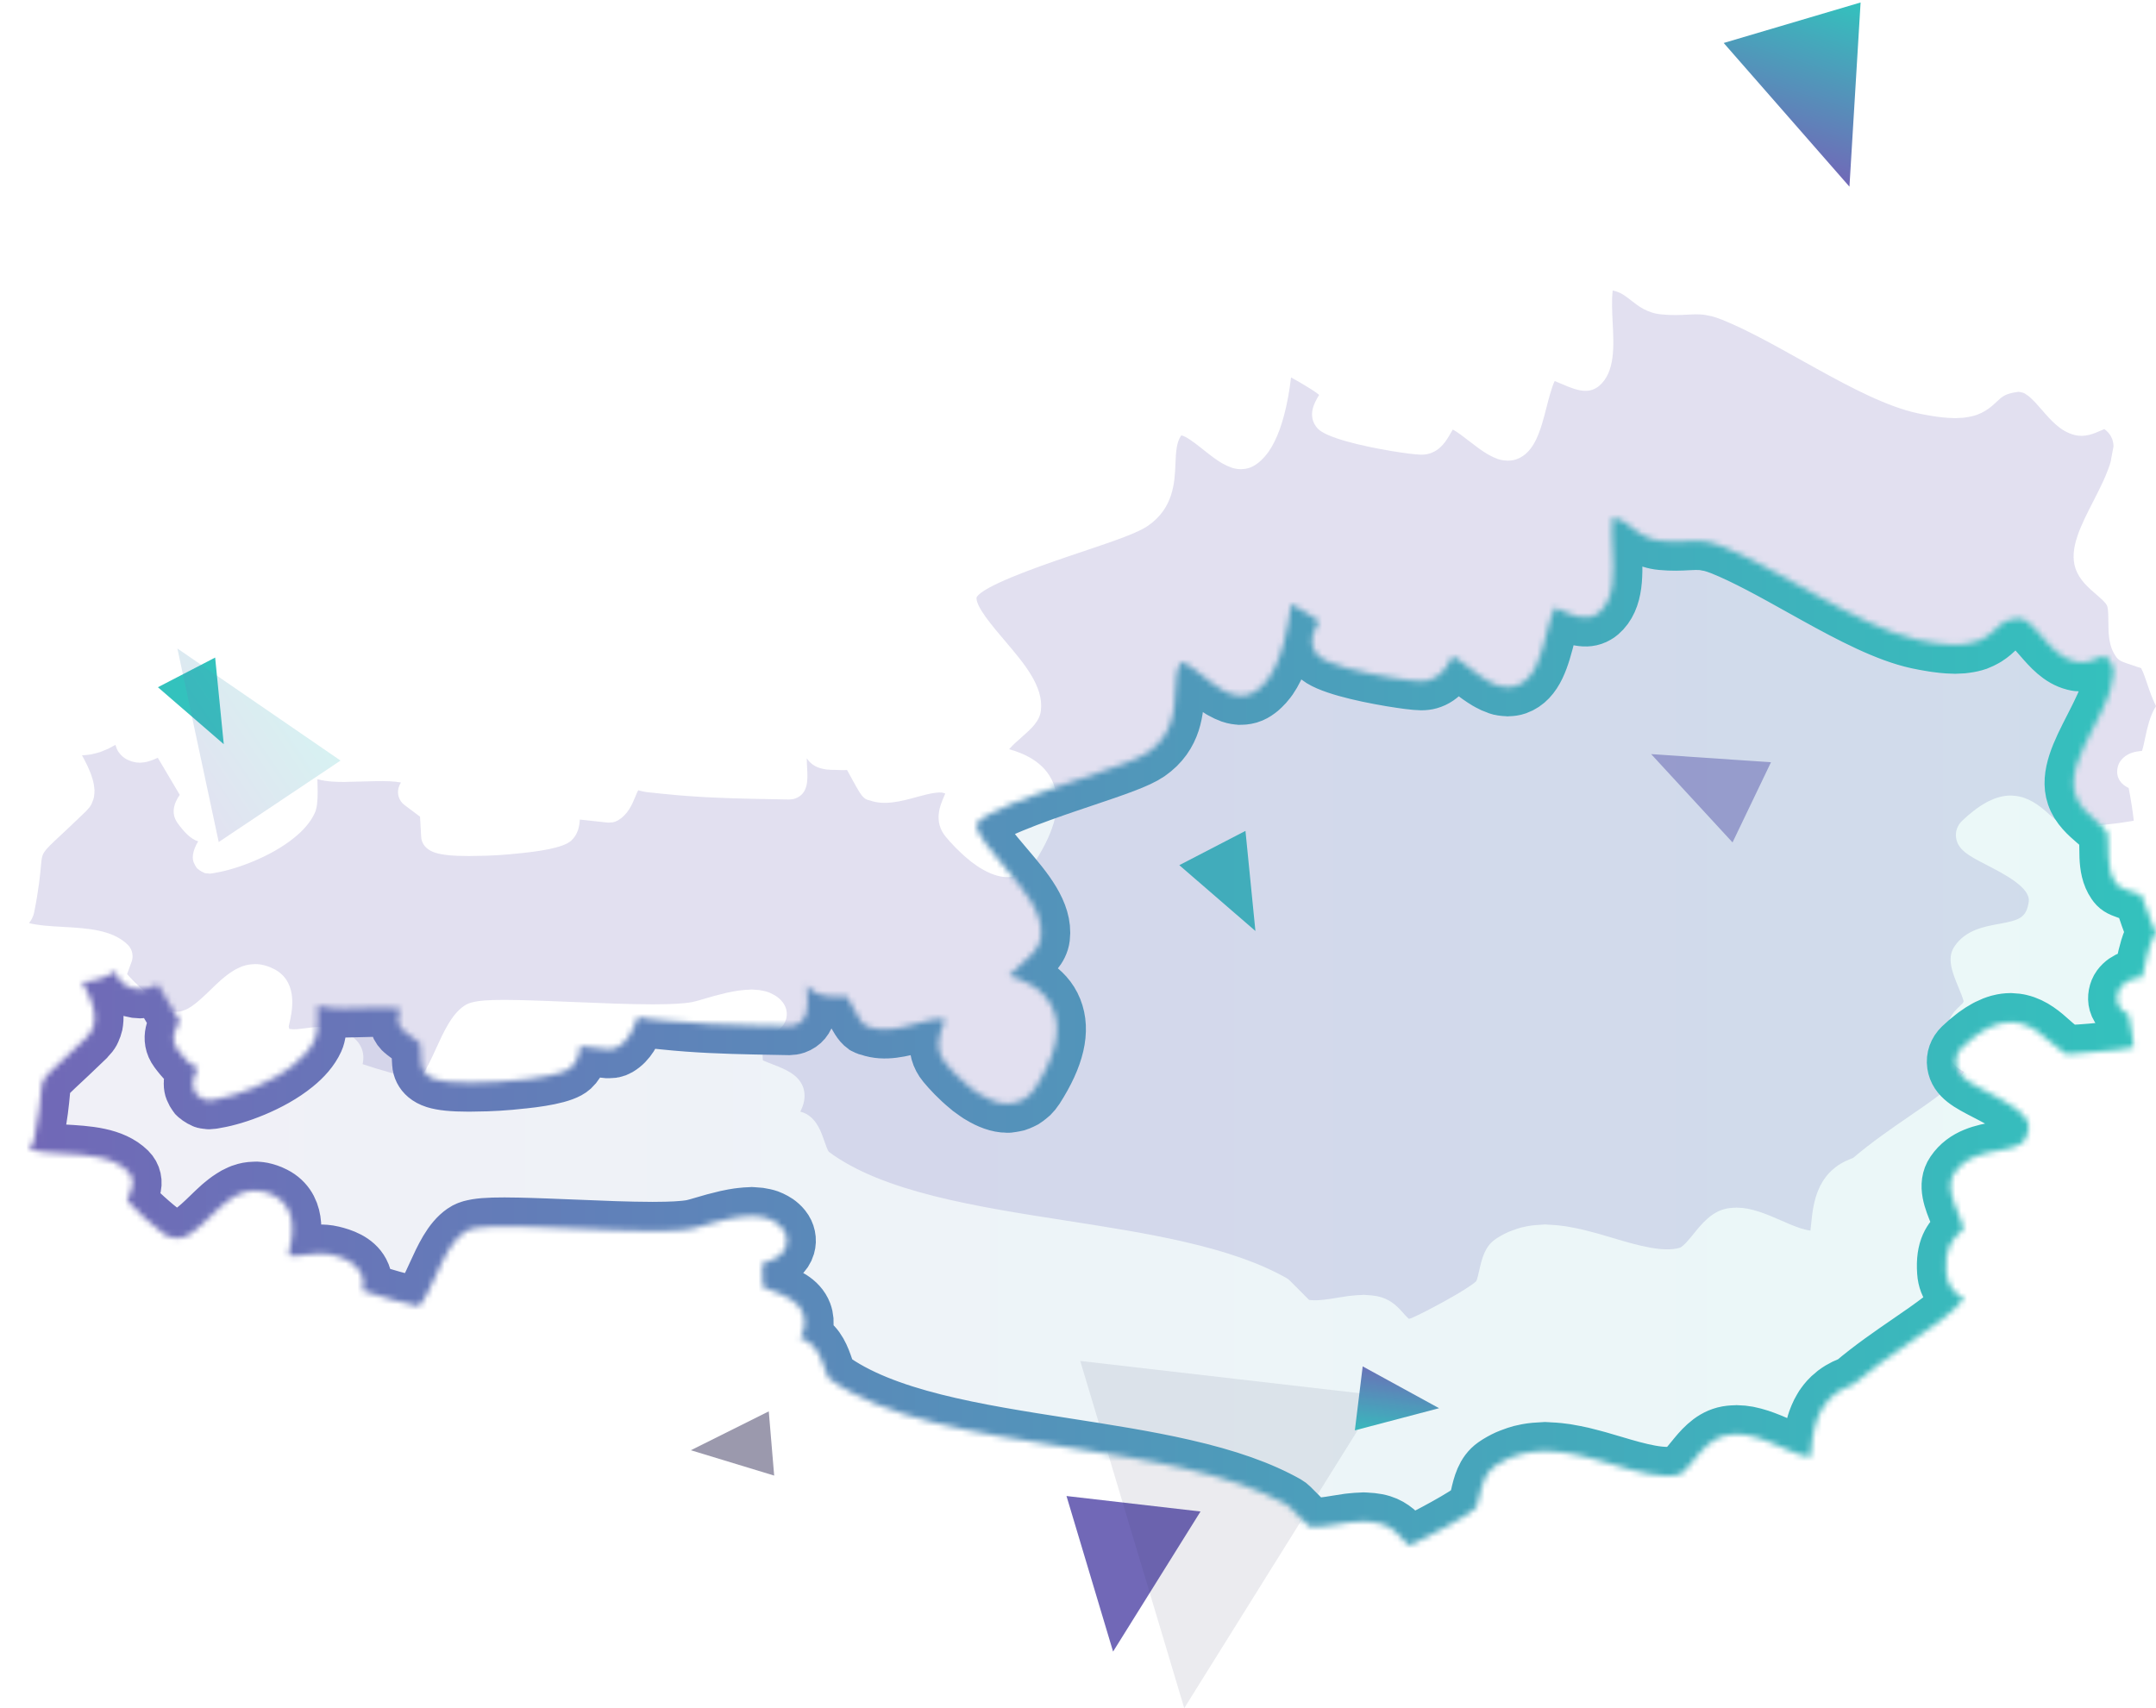 <svg width="371" height="294" viewBox="0 0 371 294" fill="none" xmlns="http://www.w3.org/2000/svg">
<g clip-path="url(#clip0)">
<path d="M216.029 160.242L202.934 148.912L214.316 143.011L216.029 160.242Z" fill="#33C2BD"/>
<path opacity="0.58" d="M284.127 129.799L304.746 131.2L298.131 144.997L284.127 129.799Z" fill="#7168B7"/>
<path d="M296.611 7.398L320.168 0.425L318.249 32.129L296.611 7.398Z" fill="url(#paint0_linear)"/>
<path d="M38.505 128.09L27.173 118.285L37.022 113.179L38.505 128.09Z" fill="#33C2BD"/>
<g opacity="0.2" filter="url(#filter0_f)">
<path d="M30.525 111.621L58.597 130.909L37.637 144.93L30.525 111.621Z" fill="url(#paint1_linear)"/>
</g>
<path opacity="0.5" d="M118.883 249.614L132.29 242.923L133.218 253.978L118.883 249.614Z" fill="#39345C"/>
<path d="M183.519 257.494L206.582 260.158L191.537 284.27L183.519 257.494Z" fill="#7168B7"/>
<path opacity="0.1" d="M185.889 234.247L237.358 240.192L203.783 294.004L185.889 234.247Z" fill="#39345C"/>
<g filter="url(#filter1_f)">
<path d="M247.632 242.38L233.141 246.194L234.49 235.182L247.632 242.38Z" fill="url(#paint2_linear)"/>
</g>
<path opacity="0.2" d="M138.704 191.709C140.581 192.731 141.298 194.791 141.872 196.448C142.074 197.03 142.413 198.004 142.629 198.255C151.951 205.185 167.989 207.685 183.5 210.099C190.27 211.155 197.269 212.246 203.64 213.705C211.197 215.428 216.829 217.422 221.362 219.972C221.586 220.098 221.788 220.256 221.97 220.437C223.59 222.061 224.52 222.993 225.089 223.567C225.142 223.623 225.209 223.692 225.26 223.74C225.45 223.776 225.68 223.781 225.904 223.792C227.025 223.851 228.482 223.645 229.995 223.386C230.664 223.269 231.365 223.16 232.077 223.063C232.267 223.038 232.455 223.027 232.645 223.005C233.175 222.946 233.71 222.907 234.248 222.893C234.377 222.888 234.5 222.865 234.632 222.865C234.856 222.865 235.058 222.899 235.276 222.91C235.514 222.921 235.753 222.929 235.988 222.957C236.604 223.024 237.193 223.13 237.745 223.3C239.58 223.868 240.712 225.146 241.539 226.078C241.681 226.24 241.858 226.44 242.026 226.613C242.085 226.671 242.119 226.694 242.175 226.744C242.278 226.847 242.393 226.961 242.46 227C242.525 226.989 242.679 226.961 242.948 226.844C245.245 225.847 252.533 221.958 254.029 220.515C254.172 220.29 254.424 219.204 254.57 218.555C254.996 216.695 255.484 214.585 257.263 213.337C257.966 212.842 258.709 212.438 259.473 212.087C259.74 211.965 260.009 211.876 260.28 211.773C260.765 211.586 261.258 211.414 261.771 211.28C262.11 211.194 262.455 211.121 262.799 211.057C263.242 210.976 263.696 210.91 264.155 210.868C264.542 210.829 264.926 210.804 265.31 210.793C265.5 210.787 265.68 210.754 265.873 210.754C266.103 210.754 266.338 210.795 266.568 210.804C267.103 210.823 267.635 210.859 268.168 210.912C268.591 210.96 269.02 211.004 269.443 211.071C269.95 211.152 270.451 211.244 270.961 211.349C271.384 211.436 271.81 211.517 272.236 211.617C272.799 211.75 273.351 211.898 273.912 212.046C274.265 212.14 274.618 212.226 274.968 212.329C275.851 212.58 276.725 212.842 277.585 213.095C278.686 213.427 279.773 213.744 280.835 214.028C282.953 214.59 284.951 215.003 286.663 215.036C287.092 215.047 287.506 215.03 287.893 214.989C288.288 214.947 288.652 214.877 289.003 214.78C289.616 214.607 290.659 213.324 291.418 212.385C292.81 210.667 294.391 208.721 296.781 208.097C297.403 207.936 298.025 207.88 298.65 207.869C298.703 207.869 298.748 207.85 298.804 207.85C298.843 207.85 298.885 207.863 298.927 207.863C299.521 207.869 300.112 207.928 300.703 208.036C300.762 208.047 300.824 208.064 300.883 208.075C301.463 208.195 302.037 208.345 302.609 208.529C302.651 208.543 302.693 208.554 302.738 208.568C303.329 208.763 303.92 208.988 304.505 209.225C304.62 209.272 304.735 209.32 304.85 209.367C305.402 209.598 305.951 209.832 306.498 210.071C306.952 210.269 307.406 210.47 307.859 210.659C309.188 211.216 310.479 211.692 311.533 211.806C311.572 211.522 311.603 211.202 311.636 210.89C311.65 210.748 311.67 210.603 311.681 210.475C311.712 210.183 311.746 209.857 311.785 209.52C311.793 209.428 311.807 209.339 311.818 209.242C311.824 209.197 311.827 209.158 311.833 209.114C311.858 208.938 311.88 208.755 311.905 208.571C311.933 208.381 311.964 208.187 311.998 207.989C312.009 207.917 312.026 207.836 312.043 207.763C312.054 207.705 312.065 207.646 312.076 207.588C312.166 207.12 312.281 206.641 312.421 206.159C312.432 206.126 312.438 206.098 312.449 206.065C312.455 206.048 312.46 206.029 312.466 206.009C312.466 206.004 312.469 205.992 312.471 205.984C312.553 205.708 312.653 205.438 312.763 205.166C312.802 205.057 312.844 204.948 312.889 204.84C312.992 204.6 313.096 204.361 313.217 204.121C313.32 203.915 313.441 203.712 313.561 203.506C313.648 203.358 313.721 203.214 313.816 203.072C313.841 203.033 313.875 202.999 313.897 202.96C313.914 202.935 313.934 202.913 313.951 202.891C314.166 202.582 314.405 202.278 314.668 201.989C314.702 201.952 314.738 201.919 314.772 201.883C314.87 201.774 314.976 201.668 315.083 201.563C315.111 201.54 315.13 201.515 315.153 201.493C315.36 201.298 315.59 201.106 315.825 200.922C315.842 200.911 315.856 200.894 315.876 200.88C315.881 200.872 315.892 200.872 315.904 200.864C316.161 200.666 316.436 200.48 316.73 200.301C316.747 200.29 316.767 200.282 316.786 200.271C317.24 199.998 317.742 199.753 318.285 199.538C318.341 199.516 318.389 199.494 318.445 199.474C318.593 199.419 318.731 199.352 318.882 199.302C318.899 199.288 318.916 199.274 318.932 199.26C322.124 196.548 325.523 194.215 328.518 192.157C332.499 189.426 336.049 186.987 338.005 184.501C336.607 183.807 335.06 182.507 334.892 179.932C334.606 175.919 335.909 174.371 337.268 173.132C337.652 172.784 337.795 172.653 337.901 172.353C337.792 171.829 337.319 170.685 337.024 169.975C335.996 167.491 334.929 164.927 336.329 162.889C338.218 160.077 341.387 159.495 343.937 159.03C347.456 158.384 348.691 158.019 349.103 155.199C349.442 152.788 344.861 150.424 341.829 148.862C338.868 147.333 336.912 146.325 336.598 144.195C336.439 143.129 336.817 142.068 337.627 141.286C338.321 140.617 338.977 140.066 339.619 139.568C339.75 139.465 339.885 139.353 340.014 139.259C340.628 138.805 341.219 138.432 341.782 138.123C341.914 138.053 342.045 137.984 342.171 137.919C342.785 137.613 343.376 137.379 343.939 137.221C343.995 137.204 344.054 137.193 344.11 137.176C344.752 137.009 345.368 136.931 345.954 136.931C345.971 136.931 345.982 136.926 345.999 136.926C346.038 136.926 346.072 136.934 346.114 136.934C346.371 136.942 346.624 136.959 346.87 136.992C347.03 137.012 347.184 137.037 347.335 137.065C347.422 137.081 347.509 137.104 347.599 137.123C349.804 137.635 351.463 139.108 352.841 140.347C353.592 141.024 354.318 141.625 355.057 142.088C355.217 142.191 355.374 142.327 355.539 142.408C355.578 142.408 355.623 142.408 355.665 142.408C355.831 142.413 356.038 142.411 356.273 142.405C356.343 142.402 356.422 142.402 356.495 142.399C358.26 142.338 361.434 142.06 364.133 141.723C364.239 141.709 364.351 141.695 364.458 141.681C364.578 141.664 364.685 141.648 364.805 141.634C365.702 141.508 366.523 141.38 367.175 141.261C367.105 140.562 366.985 139.713 366.859 138.861C366.674 137.647 366.461 136.433 366.29 135.625C365.545 135.26 364.729 134.693 364.41 133.576C364.175 132.757 364.379 131.677 364.884 130.987C366.001 129.48 367.663 129.33 368.554 129.249C368.568 129.249 368.579 129.249 368.59 129.246C368.773 128.723 368.991 127.696 369.142 126.972C369.145 126.961 369.148 126.947 369.148 126.935C369.235 126.532 369.325 126.117 369.423 125.694C369.434 125.649 369.445 125.61 369.456 125.563C369.557 125.134 369.675 124.7 369.804 124.265C369.812 124.243 369.818 124.221 369.823 124.201C370.103 123.282 370.476 122.38 370.994 121.553C371 121.548 371 121.545 371 121.545C370.375 120.27 369.921 118.986 369.523 117.795C369.176 116.756 368.845 115.762 368.445 115.008C367.924 114.832 367.248 114.607 366.682 114.42C366.377 114.32 366.153 114.239 365.92 114.158C364.883 113.796 364.491 113.579 364.051 112.925C363.135 111.605 362.897 110.018 362.83 108.473C362.807 107.958 362.805 107.451 362.802 106.955C362.796 106.209 362.79 105.327 362.698 104.725C362.664 104.528 362.622 104.358 362.566 104.235C362.325 103.701 361.46 102.954 360.695 102.297C359.35 101.136 357.826 99.819 357.159 97.873C355.999 94.504 358.036 90.523 360.196 86.307C360.507 85.692 360.826 85.074 361.132 84.453C361.224 84.269 361.311 84.083 361.401 83.899C361.619 83.453 361.832 83.008 362.031 82.562C362.14 82.331 362.233 82.103 362.331 81.872C362.499 81.476 362.653 81.09 362.796 80.702C362.883 80.469 362.967 80.235 363.043 80.001C363.121 79.761 363.18 79.527 363.244 79.293C363.25 79.21 363.253 79.126 363.27 79.043L363.693 76.824C363.654 75.576 363.152 74.622 362.11 73.85C361.905 73.928 361.647 74.042 361.457 74.131C360.314 74.635 358.747 75.334 356.96 74.861C354.575 74.257 352.931 72.361 351.339 70.523C350.955 70.078 350.599 69.679 350.263 69.312C350.112 69.148 349.961 69.011 349.809 68.858C349.633 68.683 349.456 68.504 349.291 68.357C349.072 68.168 348.865 68.026 348.649 67.889C348.543 67.82 348.431 67.73 348.327 67.677C348.142 67.583 347.96 67.558 347.781 67.519C347.629 67.488 347.481 67.43 347.333 67.444C347.218 67.457 347.114 67.471 347.007 67.488C346.73 67.524 346.483 67.566 346.259 67.619C346.055 67.663 345.864 67.711 345.696 67.767C345.5 67.831 345.307 67.897 345.144 67.978C345.046 68.023 344.954 68.07 344.858 68.123C344.662 68.24 344.469 68.362 344.295 68.507C344.267 68.529 344.236 68.557 344.208 68.58C344.007 68.749 343.808 68.93 343.598 69.131C343.096 69.607 342.516 70.147 341.746 70.634C341.647 70.696 341.535 70.757 341.429 70.815C341.255 70.913 341.073 71.01 340.877 71.102C340.67 71.203 340.457 71.294 340.23 71.383C340.193 71.394 340.154 71.406 340.118 71.417C339.582 71.606 338.969 71.743 338.288 71.835C338.12 71.859 337.963 71.89 337.786 71.904C337.517 71.926 337.223 71.937 336.932 71.946C336.766 71.951 336.626 71.971 336.456 71.971C336.237 71.971 335.993 71.954 335.761 71.943C335.59 71.938 335.427 71.938 335.245 71.924C334.601 71.882 333.903 71.807 333.16 71.704C332.981 71.676 332.782 71.645 332.592 71.617C331.765 71.486 330.899 71.331 329.949 71.127C324.755 69.997 318.644 66.803 312.578 63.445C311.709 62.967 310.846 62.482 309.98 62C305.293 59.383 300.443 56.677 296.302 55.02C295.621 54.75 295.029 54.561 294.492 54.419C294.321 54.374 294.181 54.363 294.021 54.33C293.685 54.26 293.343 54.185 293.04 54.154C292.718 54.121 292.404 54.112 292.087 54.11C291.978 54.11 291.863 54.096 291.754 54.099C291.328 54.104 290.891 54.126 290.415 54.154C289.132 54.224 287.728 54.293 285.895 54.115C283.435 53.884 281.891 52.664 280.653 51.69C279.692 50.933 278.933 50.334 277.705 50.047C277.641 50.033 277.579 50.017 277.518 50C277.302 51.47 277.425 53.901 277.498 55.391C277.717 59.653 277.944 64.061 275.172 66.427C275.041 66.544 274.856 66.67 274.646 66.789C273.797 67.299 272.861 67.36 271.894 67.182C271.791 67.162 271.687 67.135 271.58 67.115C271.39 67.068 271.199 67.023 271.006 66.962C270.866 66.917 270.723 66.876 270.583 66.823C270.398 66.761 270.216 66.692 270.031 66.619C269.908 66.572 269.785 66.528 269.658 66.475C269.359 66.352 269.059 66.224 268.767 66.099C268.423 65.948 267.938 65.743 267.526 65.584C267.016 66.62 266.464 68.775 266.108 70.167C265.125 73.99 264.111 77.943 260.93 79.057C260.471 79.218 260.023 79.271 259.572 79.282C259.532 79.282 259.499 79.302 259.459 79.302C259.415 79.302 259.373 79.28 259.322 79.277C258.807 79.263 258.294 79.191 257.784 79.021C257.784 79.021 257.778 79.021 257.773 79.021C257.753 79.015 257.734 78.998 257.714 78.993C257.246 78.834 256.781 78.611 256.321 78.361C256.201 78.297 256.08 78.233 255.963 78.163C255.512 77.896 255.063 77.598 254.615 77.281C254.472 77.177 254.326 77.069 254.184 76.966C253.774 76.659 253.363 76.345 252.956 76.03C252.923 76.005 252.892 75.98 252.858 75.958C252.037 75.32 250.768 74.335 249.992 73.931C249.863 74.137 249.723 74.385 249.614 74.577C248.947 75.746 247.944 77.517 245.879 78.096C245.489 78.205 245.061 78.258 244.52 78.258C244.13 78.258 243.337 78.186 242.292 78.055C241.46 77.946 240.46 77.796 239.381 77.62C239.328 77.609 239.277 77.601 239.227 77.592C234.461 76.793 228.151 75.354 226.714 73.725C224.817 71.581 226.277 69.17 226.896 68.14C226.929 68.087 226.96 68.034 226.997 67.973C226.725 67.742 226.355 67.477 225.935 67.198C225.778 67.096 225.599 66.987 225.428 66.878C225.142 66.7 224.862 66.519 224.556 66.341C224.341 66.21 224.125 66.082 223.906 65.954C223.626 65.793 223.351 65.631 223.082 65.481C222.889 65.367 222.696 65.263 222.517 65.16C222.39 65.091 222.276 65.027 222.161 64.963C222.152 65.03 222.138 65.108 222.133 65.177C221.897 67.188 221.519 69.365 220.967 71.453C220.933 71.57 220.903 71.684 220.869 71.801C220.698 72.416 220.513 73.015 220.311 73.6C220.261 73.747 220.213 73.889 220.16 74.031C219.653 75.404 219.051 76.657 218.325 77.712C218.224 77.86 218.112 77.993 218.008 78.13C217.722 78.503 217.423 78.837 217.106 79.138C216.983 79.257 216.859 79.383 216.728 79.491C216.279 79.862 215.809 80.19 215.29 80.41C214.999 80.535 214.685 80.622 214.369 80.68C214.161 80.722 213.954 80.733 213.744 80.741C213.679 80.744 213.615 80.761 213.55 80.761C213.55 80.761 213.508 80.753 213.492 80.753C212.962 80.747 212.441 80.661 211.925 80.491C211.881 80.474 211.833 80.452 211.788 80.435C211.34 80.276 210.897 80.07 210.457 79.82C210.368 79.77 210.278 79.728 210.183 79.672C209.74 79.405 209.3 79.107 208.86 78.787C208.703 78.67 208.541 78.55 208.381 78.428C208.003 78.138 207.624 77.843 207.249 77.548C207.213 77.514 207.179 77.489 207.14 77.462C206.319 76.804 204.965 75.721 204.024 75.22C203.71 75.053 203.441 74.95 203.256 74.95C202.424 76.142 202.354 77.862 202.267 79.859C202.13 83.061 201.945 87.449 197.54 90.498C195.747 91.734 192.024 93.014 186.095 95.005C185.414 95.234 184.638 95.493 183.806 95.777C177.964 97.762 169.14 100.914 168.051 102.801C167.815 104.302 170.796 107.805 172.976 110.361C176.24 114.2 179.62 118.17 179.115 122.319C178.891 124.165 177.445 125.438 175.773 126.913C175.215 127.403 174.246 128.258 173.654 128.949C176 129.62 179.76 131.067 181.25 134.815C182.662 138.373 181.645 142.773 178.135 148.258C177.866 148.675 177.56 149.046 177.227 149.374C177.089 149.508 176.932 149.605 176.787 149.722C176.574 149.895 176.369 150.073 176.137 150.209C175.966 150.31 175.775 150.374 175.596 150.454C175.363 150.56 175.137 150.672 174.887 150.744C174.702 150.797 174.506 150.814 174.31 150.847C174.114 150.883 173.92 150.944 173.713 150.958C173.593 150.964 173.472 150.969 173.352 150.969C173.349 150.969 173.346 150.967 173.346 150.967L173.335 150.969C171.797 150.969 170.239 150.34 168.782 149.455C168.706 149.41 168.628 149.38 168.558 149.332C168.272 149.157 168.011 148.951 167.737 148.759C167.518 148.6 167.288 148.455 167.078 148.291C166.977 148.21 166.885 148.121 166.787 148.04C165.041 146.632 163.584 145.039 162.755 144.039C160.578 141.411 161.78 138.627 162.427 137.129C162.497 136.97 162.584 136.772 162.657 136.589C162.576 136.552 162.475 136.519 162.363 136.477C162.161 136.41 161.886 136.397 161.592 136.402C161.444 136.405 161.281 136.422 161.116 136.441C160.934 136.461 160.749 136.483 160.555 136.513C160.382 136.544 160.208 136.572 160.029 136.611C159.799 136.661 159.566 136.714 159.328 136.772C159.163 136.814 159 136.848 158.832 136.895C158.451 136.992 158.073 137.095 157.714 137.193C155.131 137.9 152.22 138.691 149.664 137.766C149.418 137.73 149.211 137.658 149.014 137.552C148.984 137.532 148.95 137.521 148.916 137.502C148.902 137.491 148.888 137.474 148.872 137.463C148.222 137.026 147.689 136.06 146.557 133.988C146.28 133.479 146 132.966 145.761 132.532C145.322 132.557 144.884 132.574 144.461 132.543C144.162 132.515 143.915 132.518 143.668 132.515C142.836 132.507 141.805 132.498 140.707 132.061C139.838 131.711 139.247 131.14 138.824 130.519C138.83 131.156 138.869 131.783 138.888 132.189C138.998 134.166 139.141 136.63 136.809 137.449C136.493 137.56 136.159 137.599 135.818 137.61L129.721 137.496C124.91 137.393 119.729 137.221 114.363 136.658L113.775 136.6C112.965 136.522 112.158 136.441 111.354 136.349C110.903 136.299 110.413 136.179 109.928 136.048C109.889 136.037 109.855 136.026 109.819 136.015C109.656 136.313 109.466 136.783 109.326 137.126C108.796 138.418 108.073 140.186 106.311 141.216C106.045 141.369 105.759 141.478 105.462 141.536C105.33 141.567 105.19 141.55 105.056 141.559C104.896 141.57 104.745 141.603 104.585 141.584H104.579H104.571L99.794 141.066C99.794 141.066 99.78 141.066 99.774 141.063C99.718 142.16 99.483 143.599 98.292 144.691C97.958 145 97.437 145.278 96.776 145.521C95.456 146.008 93.587 146.364 91.587 146.626C91.088 146.69 90.581 146.751 90.071 146.804C89.967 146.815 89.861 146.821 89.754 146.832C87.149 147.135 84.316 147.316 81.716 147.322C81.108 147.336 80.716 147.341 80.693 147.341C77.776 147.341 76.059 147.133 74.946 146.785C74.28 146.573 73.831 146.311 73.475 146.013C72.879 145.518 72.517 144.802 72.475 144.037L72.279 140.565L69.598 138.551C68.673 137.855 68.272 136.661 68.6 135.553C68.695 135.219 68.833 134.929 68.992 134.681C67.886 134.467 66.409 134.425 64.75 134.45C63.991 134.464 63.229 134.481 62.47 134.509C61.66 134.537 60.836 134.559 60.012 134.567C59.766 134.573 59.502 134.587 59.261 134.587C58.166 134.587 56.367 134.587 54.619 134.119C54.644 134.896 54.661 135.578 54.663 136.182C54.666 137.997 54.54 139.111 54.162 139.938C53.428 141.545 52.164 142.948 50.648 144.173C46.572 147.506 40.542 149.639 37.258 150.187C37 150.243 36.776 150.282 36.586 150.312C36.345 150.351 36.137 150.376 36.02 150.376C35.947 150.376 35.88 150.337 35.81 150.332C35.569 150.329 35.361 150.31 35.216 150.268C35.132 150.246 35.07 150.187 34.989 150.159C34.874 150.112 34.776 150.056 34.666 149.998C34.442 149.875 34.246 149.736 34.064 149.566C34.005 149.51 33.921 149.485 33.868 149.424C33.826 149.377 33.818 149.316 33.781 149.265C33.633 149.076 33.523 148.862 33.431 148.639C33.38 148.525 33.316 148.427 33.282 148.31C33.19 147.976 33.151 147.626 33.195 147.264C33.195 147.252 33.19 147.236 33.19 147.222C33.302 146.353 33.649 145.554 34.103 144.816C33.414 144.602 32.812 144.181 32.254 143.663C31.657 143.104 31.116 142.427 30.606 141.737C29.105 139.712 30.315 137.711 30.934 136.806C29.956 135.138 28.163 132.106 27.152 130.424C27.113 130.441 27.082 130.458 27.048 130.474C26.9 130.538 26.737 130.611 26.561 130.686C26.418 130.744 26.269 130.8 26.118 130.859C26.062 130.878 26.014 130.9 25.958 130.917C25.798 130.975 25.636 131.023 25.465 131.07C25.395 131.09 25.319 131.106 25.246 131.126C25.092 131.159 24.938 131.19 24.776 131.215C24.616 131.24 24.459 131.248 24.297 131.257C24.213 131.262 24.137 131.279 24.053 131.279C24.042 131.279 24.03 131.273 24.019 131.273C23.635 131.273 23.238 131.215 22.831 131.101C22.761 131.081 22.688 131.059 22.621 131.039C22.251 130.92 21.876 130.761 21.497 130.516C21.262 130.355 21.055 130.185 20.87 130.001C20.707 129.84 20.578 129.67 20.455 129.494C20.441 129.475 20.419 129.455 20.402 129.436C20.189 129.118 20.046 128.784 19.942 128.445C19.914 128.367 19.881 128.283 19.861 128.205C19.713 128.294 19.547 128.372 19.393 128.458C19.211 128.561 19.029 128.665 18.838 128.762C18.763 128.801 18.696 128.84 18.617 128.879C18.5 128.935 18.368 128.976 18.25 129.029C18.034 129.127 17.816 129.216 17.586 129.302C17.466 129.352 17.351 129.402 17.225 129.444C17.149 129.472 17.059 129.489 16.981 129.514C16.673 129.611 16.353 129.686 16.031 129.759C15.916 129.784 15.807 129.817 15.692 129.84C15.658 129.845 15.633 129.851 15.6 129.856C15.129 129.937 14.641 129.987 14.143 129.998L14.109 130.001C14.165 130.098 14.218 130.201 14.269 130.302C14.328 130.405 14.378 130.508 14.44 130.611C14.596 130.906 14.745 131.207 14.899 131.513C14.975 131.671 15.047 131.825 15.123 131.983C15.249 132.259 15.364 132.529 15.479 132.81C15.549 132.983 15.616 133.156 15.681 133.331C15.779 133.604 15.86 133.871 15.939 134.141C15.989 134.319 16.037 134.495 16.079 134.67C16.14 134.94 16.174 135.208 16.208 135.478C16.227 135.647 16.252 135.82 16.261 135.99C16.269 136.263 16.241 136.527 16.213 136.795C16.196 136.953 16.191 137.109 16.157 137.262C16.098 137.546 15.983 137.816 15.866 138.087C15.81 138.212 15.784 138.343 15.714 138.465C15.518 138.819 15.258 139.156 14.935 139.476C14.908 139.504 14.896 139.534 14.871 139.562C13.733 140.665 12.764 141.586 11.912 142.388C11.38 142.892 10.881 143.36 10.444 143.764C7.253 146.746 7.253 146.746 7.057 148.906C6.911 150.524 6.69 152.968 5.88 157.036C5.731 157.774 5.392 158.376 5 158.882C6.6 159.3 8.861 159.425 10.806 159.534C15.003 159.768 19.34 160.01 21.985 162.613C22.761 163.376 23.019 164.523 22.643 165.545L21.87 167.656C23.229 169.265 26.572 172.272 28.174 173.377C28.401 173.536 28.595 173.653 28.74 173.723C29.64 174.149 30.438 174.243 31.251 174.037C31.352 174.012 31.45 173.973 31.548 173.937C31.702 173.884 31.853 173.828 32.013 173.759C32.133 173.7 32.257 173.636 32.38 173.57C32.548 173.478 32.714 173.377 32.89 173.26C32.971 173.205 33.055 173.152 33.139 173.093C34.028 172.459 35.008 171.559 36.202 170.395C36.496 170.109 36.79 169.825 37.087 169.541C37.191 169.44 37.295 169.346 37.404 169.248C37.611 169.053 37.821 168.858 38.034 168.669C38.166 168.558 38.295 168.452 38.424 168.343C38.62 168.179 38.819 168.02 39.015 167.865C39.163 167.75 39.315 167.642 39.469 167.53C39.645 167.405 39.828 167.288 40.01 167.174C40.189 167.057 40.371 166.946 40.556 166.843C40.699 166.767 40.845 166.701 40.987 166.637C41.217 166.522 41.45 166.414 41.688 166.328C41.699 166.322 41.71 166.322 41.722 166.316C42.352 166.091 43.013 165.968 43.708 165.952C43.77 165.952 43.829 165.935 43.893 165.935L43.91 165.938C44.425 165.943 44.949 165.999 45.496 166.149C45.891 166.255 46.252 166.378 46.586 166.517C46.672 166.553 46.742 166.598 46.827 166.637C47.062 166.745 47.297 166.854 47.505 166.979C51.402 169.323 50.231 174.316 49.752 176.354C49.732 176.446 49.704 176.549 49.685 176.652C49.701 176.707 49.707 176.766 49.718 176.821C49.729 176.863 49.735 176.897 49.741 176.936C49.752 176.986 49.766 177.03 49.769 177.08C49.771 177.083 49.774 177.083 49.774 177.083C49.797 177.089 49.819 177.094 49.844 177.1C50.166 177.164 50.55 177.175 50.959 177.153C51.046 177.147 51.142 177.139 51.24 177.131C51.646 177.094 52.055 177.047 52.45 176.991C53.865 176.805 55.465 176.582 57.174 176.997C58.766 177.378 61.01 178.105 62.032 180.029C62.641 181.171 62.59 182.287 62.394 183.159C65.095 184.088 70.172 185.514 72.046 185.832C72.949 185.052 74.26 182.173 74.997 180.553C76.387 177.507 77.695 174.628 79.861 173.13C79.97 173.052 80.091 172.979 80.217 172.912C80.332 172.851 80.46 172.793 80.595 172.737C80.606 172.731 80.618 172.726 80.629 172.723C80.738 172.676 80.867 172.64 80.996 172.598C81.046 172.581 81.094 172.564 81.144 172.55C81.248 172.52 81.363 172.492 81.478 172.47C81.593 172.442 81.713 172.414 81.842 172.395C81.915 172.378 81.993 172.367 82.072 172.353C83.531 172.113 85.714 172.058 89.18 172.13C89.239 172.133 89.287 172.133 89.343 172.133C89.463 172.135 89.595 172.138 89.715 172.144C90.236 172.155 90.788 172.172 91.363 172.188C92.189 172.216 93.044 172.244 93.918 172.275C93.96 172.278 93.999 172.28 94.041 172.28C95.501 172.336 96.995 172.394 98.541 172.458C100.889 172.556 103.271 172.653 105.574 172.731C105.661 172.734 105.748 172.737 105.837 172.74C106.899 172.776 107.939 172.801 108.95 172.823C109.048 172.826 109.146 172.829 109.244 172.829C110.289 172.851 111.301 172.862 112.265 172.865C112.293 172.865 112.324 172.865 112.352 172.865C113.083 172.865 113.753 172.857 114.389 172.84C114.492 172.84 114.602 172.837 114.705 172.834C115.252 172.82 115.756 172.798 116.227 172.776C116.44 172.765 116.641 172.748 116.846 172.734C117.196 172.709 117.53 172.684 117.827 172.656C118.322 172.601 118.79 172.542 119.163 172.467C119.662 172.367 120.362 172.155 121.178 171.916C121.763 171.743 122.377 171.568 122.999 171.392C123.08 171.37 123.164 171.35 123.245 171.331C123.831 171.169 124.422 171.022 125.025 170.883C125.145 170.858 125.26 170.835 125.375 170.813C125.935 170.69 126.49 170.587 127.05 170.507C127.241 170.479 127.423 170.462 127.614 170.44C128.084 170.381 128.547 170.351 129.003 170.337C129.124 170.334 129.25 170.309 129.365 170.309C129.502 170.309 129.617 170.334 129.749 170.34C130.068 170.351 130.379 170.379 130.685 170.415C130.948 170.451 131.194 170.501 131.435 170.557C131.704 170.615 131.965 170.688 132.217 170.777C132.489 170.874 132.733 171 132.974 171.128C133.164 171.231 133.363 171.317 133.537 171.442C133.952 171.732 134.33 172.06 134.644 172.456C134.817 172.67 134.96 172.901 135.075 173.141C135.302 173.622 135.411 174.137 135.392 174.655C135.38 174.917 135.341 175.176 135.266 175.429C134.871 176.788 133.789 177.47 132.682 177.93C132.31 178.086 131.937 178.214 131.587 178.336C131.466 178.381 131.318 178.431 131.166 178.487C131.15 179.692 131.194 181.485 131.27 182.513C131.685 182.696 132.506 183.017 133.044 183.225C135.064 184.013 137.345 184.904 138.177 187.076C138.779 188.705 138.292 190.181 137.712 191.342C138.037 191.406 138.381 191.534 138.704 191.709Z" fill="#7168B7"/>
<mask id="path-11-inside-1" fill="white">
<path d="M138.704 230.709C140.581 231.731 141.298 233.791 141.872 235.448C142.074 236.03 142.413 237.004 142.629 237.255C151.951 244.185 167.989 246.685 183.5 249.099C190.27 250.155 197.269 251.246 203.64 252.705C211.197 254.428 216.829 256.422 221.362 258.972C221.586 259.098 221.788 259.256 221.97 259.437C223.59 261.061 224.52 261.993 225.089 262.567C225.142 262.623 225.209 262.692 225.26 262.74C225.45 262.776 225.68 262.781 225.904 262.792C227.025 262.851 228.482 262.645 229.995 262.386C230.664 262.269 231.365 262.16 232.077 262.063C232.267 262.038 232.455 262.027 232.645 262.005C233.175 261.946 233.71 261.907 234.248 261.893C234.377 261.888 234.5 261.865 234.632 261.865C234.856 261.865 235.058 261.899 235.276 261.91C235.514 261.921 235.753 261.929 235.988 261.957C236.604 262.024 237.193 262.13 237.745 262.3C239.58 262.868 240.712 264.146 241.539 265.078C241.681 265.24 241.858 265.44 242.026 265.613C242.085 265.671 242.119 265.694 242.175 265.744C242.278 265.847 242.393 265.961 242.46 266C242.525 265.989 242.679 265.961 242.948 265.844C245.245 264.847 252.533 260.958 254.029 259.515C254.172 259.29 254.424 258.204 254.57 257.555C254.996 255.695 255.484 253.585 257.263 252.337C257.966 251.842 258.709 251.438 259.474 251.087C259.74 250.965 260.009 250.876 260.28 250.773C260.765 250.586 261.258 250.414 261.771 250.28C262.11 250.194 262.455 250.121 262.799 250.057C263.242 249.976 263.696 249.91 264.155 249.868C264.542 249.829 264.926 249.804 265.31 249.793C265.5 249.787 265.68 249.754 265.873 249.754C266.103 249.754 266.338 249.795 266.568 249.804C267.103 249.823 267.635 249.859 268.168 249.912C268.591 249.96 269.02 250.004 269.443 250.071C269.95 250.152 270.451 250.244 270.961 250.349C271.384 250.436 271.81 250.517 272.236 250.617C272.799 250.75 273.351 250.898 273.912 251.046C274.265 251.14 274.618 251.226 274.968 251.329C275.851 251.58 276.725 251.842 277.585 252.095C278.686 252.427 279.773 252.744 280.835 253.028C282.953 253.59 284.951 254.003 286.663 254.036C287.092 254.047 287.506 254.03 287.893 253.989C288.288 253.947 288.652 253.877 289.003 253.78C289.616 253.607 290.659 252.324 291.418 251.385C292.81 249.667 294.391 247.721 296.781 247.097C297.403 246.936 298.025 246.88 298.65 246.869C298.703 246.869 298.748 246.85 298.804 246.85C298.843 246.85 298.885 246.863 298.927 246.863C299.521 246.869 300.112 246.928 300.703 247.036C300.762 247.047 300.824 247.064 300.883 247.075C301.463 247.195 302.037 247.345 302.609 247.529C302.651 247.543 302.693 247.554 302.738 247.568C303.329 247.763 303.92 247.988 304.505 248.225C304.62 248.272 304.735 248.32 304.85 248.367C305.402 248.598 305.951 248.832 306.498 249.071C306.952 249.269 307.406 249.47 307.859 249.659C309.188 250.216 310.479 250.692 311.533 250.806C311.572 250.522 311.603 250.202 311.636 249.89C311.65 249.748 311.67 249.603 311.681 249.475C311.712 249.183 311.746 248.857 311.785 248.52C311.793 248.428 311.807 248.339 311.818 248.242C311.824 248.197 311.827 248.158 311.833 248.114C311.858 247.938 311.88 247.755 311.905 247.571C311.933 247.381 311.964 247.187 311.998 246.989C312.009 246.916 312.026 246.836 312.043 246.763C312.054 246.705 312.065 246.646 312.076 246.588C312.166 246.12 312.281 245.641 312.421 245.159C312.432 245.126 312.438 245.098 312.449 245.065C312.455 245.048 312.46 245.029 312.466 245.009C312.466 245.004 312.469 244.992 312.471 244.984C312.553 244.708 312.653 244.438 312.763 244.166C312.802 244.057 312.844 243.948 312.889 243.84C312.992 243.6 313.096 243.361 313.217 243.121C313.32 242.915 313.441 242.712 313.561 242.506C313.648 242.358 313.721 242.214 313.816 242.072C313.841 242.033 313.875 241.999 313.898 241.96C313.914 241.935 313.934 241.913 313.951 241.891C314.166 241.582 314.405 241.278 314.668 240.989C314.702 240.952 314.738 240.919 314.772 240.883C314.87 240.774 314.976 240.668 315.083 240.563C315.111 240.54 315.13 240.515 315.153 240.493C315.36 240.298 315.59 240.106 315.825 239.922C315.842 239.911 315.856 239.894 315.876 239.88C315.881 239.872 315.892 239.872 315.904 239.864C316.161 239.666 316.436 239.48 316.73 239.301C316.747 239.29 316.767 239.282 316.786 239.271C317.24 238.998 317.742 238.753 318.285 238.538C318.341 238.516 318.389 238.494 318.445 238.474C318.593 238.419 318.731 238.352 318.882 238.302C318.899 238.288 318.916 238.274 318.932 238.26C322.124 235.548 325.523 233.215 328.518 231.157C332.499 228.426 336.049 225.987 338.005 223.501C336.607 222.807 335.06 221.507 334.892 218.932C334.606 214.919 335.909 213.371 337.268 212.132C337.652 211.784 337.795 211.653 337.901 211.353C337.792 210.829 337.319 209.685 337.024 208.975C335.996 206.491 334.929 203.927 336.329 201.889C338.218 199.077 341.387 198.495 343.937 198.03C347.456 197.384 348.691 197.019 349.103 194.199C349.442 191.788 344.861 189.424 341.829 187.862C338.868 186.333 336.912 185.325 336.598 183.195C336.439 182.129 336.817 181.068 337.627 180.286C338.322 179.617 338.977 179.066 339.619 178.568C339.75 178.465 339.885 178.353 340.014 178.259C340.628 177.805 341.219 177.432 341.782 177.123C341.914 177.053 342.045 176.984 342.171 176.919C342.785 176.613 343.376 176.379 343.939 176.221C343.995 176.204 344.054 176.193 344.11 176.176C344.752 176.009 345.368 175.931 345.954 175.931C345.971 175.931 345.982 175.926 345.999 175.926C346.038 175.926 346.072 175.934 346.114 175.934C346.371 175.942 346.624 175.959 346.87 175.992C347.03 176.012 347.184 176.037 347.335 176.065C347.422 176.081 347.509 176.104 347.599 176.123C349.804 176.635 351.463 178.108 352.841 179.347C353.592 180.024 354.318 180.625 355.057 181.088C355.217 181.191 355.374 181.327 355.539 181.408C355.578 181.408 355.623 181.408 355.665 181.408C355.831 181.413 356.038 181.411 356.273 181.405C356.343 181.402 356.422 181.402 356.495 181.399C358.26 181.338 361.434 181.06 364.133 180.723C364.239 180.709 364.351 180.695 364.458 180.681C364.578 180.664 364.685 180.648 364.805 180.634C365.702 180.508 366.523 180.38 367.175 180.261C367.105 179.562 366.985 178.713 366.859 177.861C366.674 176.647 366.461 175.433 366.29 174.625C365.545 174.26 364.729 173.693 364.41 172.576C364.175 171.757 364.379 170.677 364.884 169.987C366.001 168.48 367.663 168.33 368.554 168.249C368.568 168.249 368.579 168.249 368.59 168.246C368.773 167.723 368.991 166.696 369.142 165.972C369.145 165.961 369.148 165.947 369.148 165.935C369.235 165.532 369.325 165.117 369.423 164.694C369.434 164.649 369.445 164.61 369.456 164.563C369.557 164.134 369.675 163.7 369.804 163.265C369.812 163.243 369.818 163.221 369.823 163.201C370.103 162.282 370.476 161.38 370.994 160.553C371 160.548 371 160.545 371 160.545C370.375 159.27 369.921 157.986 369.523 156.795C369.176 155.756 368.845 154.762 368.445 154.008C367.924 153.832 367.248 153.607 366.682 153.42C366.377 153.32 366.153 153.239 365.92 153.158C364.884 152.796 364.491 152.579 364.051 151.925C363.135 150.605 362.897 149.018 362.83 147.473C362.807 146.958 362.805 146.451 362.802 145.955C362.796 145.209 362.79 144.327 362.698 143.725C362.664 143.528 362.622 143.358 362.566 143.235C362.325 142.701 361.46 141.954 360.695 141.297C359.35 140.136 357.826 138.819 357.159 136.873C355.999 133.504 358.036 129.523 360.196 125.307C360.507 124.692 360.826 124.074 361.132 123.453C361.224 123.269 361.311 123.083 361.401 122.899C361.619 122.453 361.832 122.008 362.031 121.562C362.14 121.331 362.233 121.103 362.331 120.872C362.499 120.476 362.653 120.089 362.796 119.702C362.883 119.469 362.967 119.235 363.043 119.001C363.121 118.761 363.18 118.527 363.244 118.293C363.25 118.21 363.253 118.127 363.27 118.043L363.693 115.824C363.654 114.577 363.152 113.622 362.11 112.85C361.905 112.928 361.647 113.042 361.457 113.131C360.314 113.635 358.747 114.334 356.96 113.861C354.575 113.257 352.931 111.361 351.339 109.523C350.955 109.078 350.599 108.679 350.263 108.312C350.112 108.148 349.961 108.011 349.809 107.858C349.633 107.683 349.456 107.504 349.291 107.357C349.072 107.168 348.865 107.026 348.649 106.889C348.543 106.82 348.431 106.73 348.327 106.677C348.142 106.583 347.96 106.558 347.781 106.519C347.629 106.488 347.481 106.43 347.333 106.444C347.218 106.458 347.114 106.471 347.007 106.488C346.73 106.524 346.483 106.566 346.259 106.619C346.055 106.664 345.864 106.711 345.696 106.767C345.5 106.831 345.307 106.897 345.144 106.978C345.046 107.023 344.954 107.07 344.858 107.123C344.662 107.24 344.469 107.362 344.295 107.507C344.267 107.53 344.236 107.557 344.208 107.58C344.007 107.749 343.808 107.93 343.598 108.131C343.096 108.607 342.516 109.147 341.746 109.634C341.647 109.696 341.535 109.757 341.429 109.815C341.255 109.913 341.073 110.01 340.877 110.102C340.67 110.202 340.457 110.294 340.23 110.383C340.193 110.394 340.154 110.406 340.118 110.417C339.582 110.606 338.969 110.743 338.288 110.834C338.12 110.86 337.963 110.89 337.786 110.904C337.517 110.926 337.223 110.937 336.932 110.946C336.766 110.951 336.626 110.971 336.456 110.971C336.237 110.971 335.993 110.954 335.761 110.943C335.59 110.938 335.427 110.937 335.245 110.924C334.601 110.882 333.903 110.807 333.16 110.704C332.981 110.676 332.782 110.645 332.592 110.617C331.765 110.486 330.899 110.33 329.949 110.127C324.755 108.997 318.644 105.803 312.578 102.445C311.709 101.967 310.846 101.482 309.98 101C305.293 98.383 300.443 95.677 296.302 94.02C295.621 93.75 295.029 93.561 294.492 93.419C294.321 93.374 294.181 93.363 294.021 93.329C293.685 93.26 293.343 93.185 293.04 93.154C292.718 93.121 292.404 93.112 292.087 93.11C291.978 93.11 291.863 93.096 291.754 93.099C291.328 93.104 290.891 93.126 290.415 93.154C289.132 93.224 287.728 93.293 285.895 93.115C283.435 92.884 281.891 91.665 280.653 90.69C279.692 89.933 278.933 89.334 277.705 89.047C277.641 89.034 277.579 89.017 277.518 89C277.302 90.47 277.425 92.901 277.498 94.391C277.717 98.653 277.944 103.061 275.172 105.427C275.041 105.544 274.856 105.67 274.646 105.789C273.797 106.299 272.861 106.36 271.894 106.182C271.791 106.162 271.687 106.135 271.58 106.115C271.39 106.068 271.199 106.023 271.006 105.962C270.866 105.917 270.723 105.876 270.583 105.823C270.398 105.761 270.216 105.692 270.031 105.619C269.908 105.572 269.784 105.528 269.658 105.475C269.359 105.352 269.059 105.224 268.767 105.099C268.423 104.949 267.938 104.742 267.526 104.584C267.016 105.62 266.464 107.775 266.108 109.167C265.125 112.99 264.111 116.943 260.93 118.057C260.471 118.218 260.023 118.271 259.572 118.282C259.532 118.282 259.499 118.302 259.459 118.302C259.415 118.302 259.373 118.28 259.322 118.277C258.807 118.263 258.294 118.191 257.784 118.021C257.784 118.021 257.778 118.021 257.773 118.021C257.753 118.015 257.734 117.998 257.714 117.993C257.246 117.834 256.781 117.611 256.321 117.361C256.201 117.297 256.08 117.233 255.963 117.163C255.512 116.896 255.063 116.598 254.615 116.281C254.472 116.178 254.326 116.069 254.184 115.966C253.774 115.66 253.363 115.345 252.956 115.03C252.923 115.005 252.892 114.98 252.858 114.958C252.037 114.32 250.768 113.335 249.992 112.931C249.863 113.137 249.723 113.385 249.614 113.577C248.947 114.746 247.944 116.517 245.879 117.096C245.489 117.205 245.061 117.258 244.52 117.258C244.13 117.258 243.337 117.185 242.292 117.055C241.46 116.946 240.46 116.796 239.381 116.62C239.328 116.609 239.277 116.601 239.227 116.592C234.461 115.793 228.151 114.354 226.714 112.725C224.817 110.581 226.277 108.17 226.896 107.14C226.929 107.087 226.96 107.034 226.997 106.973C226.725 106.742 226.355 106.477 225.935 106.199C225.778 106.096 225.599 105.987 225.428 105.878C225.142 105.7 224.862 105.519 224.556 105.341C224.341 105.21 224.125 105.082 223.906 104.954C223.626 104.793 223.351 104.631 223.082 104.481C222.889 104.366 222.696 104.263 222.517 104.16C222.39 104.091 222.276 104.027 222.161 103.963C222.152 104.03 222.138 104.108 222.133 104.177C221.897 106.188 221.519 108.365 220.967 110.453C220.933 110.57 220.903 110.684 220.869 110.801C220.698 111.416 220.513 112.015 220.311 112.6C220.261 112.747 220.213 112.889 220.16 113.031C219.653 114.404 219.051 115.657 218.325 116.712C218.224 116.86 218.112 116.993 218.008 117.13C217.722 117.503 217.423 117.837 217.106 118.138C216.983 118.257 216.859 118.383 216.728 118.491C216.279 118.862 215.809 119.19 215.29 119.41C214.999 119.535 214.685 119.622 214.369 119.68C214.161 119.722 213.954 119.733 213.744 119.741C213.679 119.744 213.615 119.761 213.55 119.761C213.55 119.761 213.508 119.753 213.492 119.753C212.962 119.747 212.441 119.661 211.925 119.491C211.881 119.474 211.833 119.452 211.788 119.435C211.34 119.276 210.897 119.07 210.457 118.82C210.368 118.77 210.278 118.728 210.183 118.672C209.74 118.405 209.3 118.107 208.86 117.787C208.703 117.67 208.541 117.55 208.381 117.428C208.003 117.138 207.624 116.843 207.249 116.548C207.213 116.514 207.179 116.489 207.14 116.462C206.319 115.804 204.965 114.721 204.024 114.22C203.71 114.053 203.441 113.95 203.256 113.95C202.424 115.142 202.354 116.862 202.267 118.859C202.13 122.061 201.945 126.449 197.54 129.498C195.747 130.734 192.024 132.014 186.095 134.005C185.414 134.234 184.638 134.493 183.806 134.777C177.964 136.762 169.14 139.914 168.051 141.801C167.815 143.302 170.796 146.805 172.976 149.361C176.24 153.2 179.62 157.17 179.115 161.319C178.891 163.165 177.445 164.438 175.773 165.913C175.215 166.403 174.246 167.258 173.654 167.949C176 168.62 179.76 170.067 181.25 173.815C182.662 177.373 181.645 181.773 178.135 187.258C177.866 187.675 177.56 188.046 177.227 188.374C177.089 188.508 176.932 188.605 176.787 188.722C176.574 188.895 176.369 189.073 176.137 189.209C175.966 189.31 175.775 189.374 175.596 189.454C175.363 189.56 175.137 189.672 174.887 189.744C174.702 189.797 174.506 189.814 174.31 189.847C174.114 189.883 173.92 189.944 173.713 189.958C173.593 189.964 173.472 189.969 173.352 189.969C173.349 189.969 173.346 189.967 173.346 189.967L173.335 189.969C171.797 189.969 170.239 189.34 168.782 188.455C168.706 188.41 168.628 188.38 168.558 188.332C168.272 188.157 168.011 187.951 167.737 187.759C167.518 187.6 167.288 187.455 167.078 187.291C166.977 187.21 166.885 187.121 166.787 187.04C165.041 185.632 163.584 184.039 162.755 183.039C160.578 180.411 161.78 177.627 162.427 176.129C162.497 175.97 162.584 175.772 162.657 175.589C162.576 175.552 162.475 175.519 162.363 175.477C162.161 175.41 161.886 175.397 161.592 175.402C161.444 175.405 161.281 175.422 161.116 175.441C160.934 175.461 160.749 175.483 160.555 175.513C160.382 175.544 160.208 175.572 160.029 175.611C159.799 175.661 159.566 175.714 159.328 175.772C159.163 175.814 159 175.848 158.832 175.895C158.451 175.992 158.073 176.095 157.714 176.193C155.131 176.9 152.22 177.691 149.664 176.766C149.418 176.73 149.211 176.658 149.014 176.552C148.984 176.532 148.95 176.521 148.916 176.502C148.902 176.491 148.888 176.474 148.872 176.463C148.222 176.026 147.689 175.06 146.557 172.988C146.28 172.479 146 171.966 145.761 171.532C145.322 171.557 144.884 171.574 144.461 171.543C144.162 171.515 143.915 171.518 143.668 171.515C142.836 171.507 141.805 171.498 140.707 171.061C139.838 170.711 139.247 170.14 138.824 169.519C138.83 170.156 138.869 170.783 138.888 171.189C138.998 173.166 139.141 175.63 136.809 176.449C136.493 176.56 136.159 176.599 135.818 176.61L129.721 176.496C124.91 176.393 119.729 176.221 114.363 175.658L113.775 175.6C112.965 175.522 112.158 175.441 111.354 175.349C110.903 175.299 110.413 175.179 109.928 175.048C109.889 175.037 109.855 175.026 109.819 175.015C109.656 175.313 109.466 175.783 109.326 176.126C108.796 177.418 108.073 179.186 106.311 180.216C106.045 180.369 105.759 180.478 105.462 180.536C105.33 180.567 105.19 180.55 105.056 180.559C104.896 180.57 104.745 180.603 104.585 180.584H104.579H104.571L99.794 180.066C99.794 180.066 99.78 180.066 99.774 180.063C99.718 181.16 99.483 182.599 98.292 183.691C97.958 184 97.437 184.278 96.776 184.521C95.456 185.008 93.587 185.364 91.587 185.626C91.088 185.69 90.581 185.751 90.071 185.804C89.967 185.815 89.861 185.821 89.754 185.832C87.149 186.135 84.316 186.316 81.716 186.322C81.108 186.336 80.716 186.341 80.693 186.341C77.776 186.341 76.059 186.133 74.946 185.785C74.28 185.573 73.831 185.311 73.475 185.013C72.879 184.518 72.517 183.802 72.475 183.037L72.279 179.565L69.598 177.551C68.673 176.855 68.272 175.661 68.6 174.553C68.695 174.219 68.833 173.929 68.992 173.681C67.886 173.467 66.409 173.425 64.75 173.45C63.991 173.464 63.229 173.481 62.47 173.509C61.66 173.537 60.836 173.559 60.012 173.567C59.766 173.573 59.502 173.587 59.261 173.587C58.166 173.587 56.367 173.587 54.619 173.119C54.644 173.896 54.661 174.578 54.663 175.182C54.666 176.997 54.54 178.111 54.162 178.938C53.428 180.545 52.164 181.948 50.648 183.173C46.572 186.506 40.542 188.639 37.258 189.187C37 189.243 36.776 189.282 36.586 189.312C36.345 189.351 36.137 189.376 36.02 189.376C35.947 189.376 35.88 189.337 35.81 189.332C35.569 189.329 35.361 189.31 35.216 189.268C35.132 189.246 35.07 189.187 34.989 189.159C34.874 189.112 34.776 189.056 34.666 188.998C34.442 188.875 34.246 188.736 34.064 188.566C34.005 188.51 33.921 188.485 33.868 188.424C33.826 188.377 33.818 188.316 33.781 188.265C33.633 188.076 33.523 187.862 33.431 187.639C33.38 187.525 33.316 187.427 33.282 187.31C33.19 186.976 33.151 186.626 33.195 186.264C33.195 186.252 33.19 186.236 33.19 186.222C33.302 185.353 33.649 184.554 34.103 183.816C33.414 183.602 32.812 183.181 32.254 182.663C31.657 182.104 31.116 181.427 30.606 180.737C29.105 178.712 30.315 176.711 30.934 175.806C29.956 174.138 28.163 171.106 27.152 169.424C27.113 169.441 27.082 169.458 27.048 169.474C26.9 169.538 26.737 169.611 26.561 169.686C26.418 169.744 26.269 169.8 26.118 169.859C26.062 169.878 26.014 169.9 25.958 169.917C25.798 169.975 25.636 170.023 25.465 170.07C25.395 170.09 25.319 170.106 25.246 170.126C25.092 170.159 24.938 170.19 24.776 170.215C24.616 170.24 24.459 170.248 24.297 170.257C24.213 170.262 24.137 170.279 24.053 170.279C24.042 170.279 24.03 170.273 24.019 170.273C23.635 170.273 23.238 170.215 22.831 170.101C22.761 170.081 22.688 170.059 22.621 170.039C22.251 169.92 21.876 169.761 21.497 169.516C21.262 169.355 21.055 169.185 20.87 169.001C20.707 168.84 20.578 168.67 20.455 168.494C20.441 168.475 20.419 168.455 20.402 168.436C20.189 168.118 20.046 167.784 19.942 167.445C19.914 167.367 19.881 167.283 19.861 167.205C19.713 167.294 19.547 167.372 19.393 167.458C19.211 167.561 19.029 167.665 18.838 167.762C18.763 167.801 18.696 167.84 18.617 167.879C18.5 167.935 18.368 167.976 18.25 168.029C18.034 168.127 17.816 168.216 17.586 168.302C17.466 168.352 17.351 168.402 17.225 168.444C17.149 168.472 17.059 168.489 16.981 168.514C16.673 168.611 16.353 168.686 16.031 168.759C15.916 168.784 15.807 168.817 15.692 168.84C15.658 168.845 15.633 168.851 15.6 168.856C15.129 168.937 14.641 168.987 14.143 168.998L14.109 169.001C14.165 169.098 14.218 169.201 14.269 169.302C14.328 169.405 14.378 169.508 14.44 169.611C14.596 169.906 14.745 170.207 14.899 170.513C14.975 170.671 15.047 170.825 15.123 170.983C15.249 171.259 15.364 171.529 15.479 171.81C15.549 171.983 15.616 172.156 15.681 172.331C15.779 172.604 15.86 172.871 15.939 173.141C15.989 173.319 16.037 173.495 16.079 173.67C16.14 173.94 16.174 174.208 16.208 174.478C16.227 174.647 16.252 174.82 16.261 174.99C16.269 175.263 16.241 175.527 16.213 175.795C16.196 175.953 16.191 176.109 16.157 176.262C16.098 176.546 15.983 176.816 15.866 177.087C15.81 177.212 15.784 177.343 15.714 177.465C15.518 177.819 15.258 178.156 14.935 178.476C14.908 178.504 14.896 178.534 14.871 178.562C13.733 179.665 12.764 180.586 11.912 181.388C11.38 181.892 10.881 182.36 10.444 182.764C7.253 185.746 7.253 185.746 7.057 187.906C6.911 189.524 6.69 191.968 5.88 196.036C5.731 196.774 5.392 197.376 5 197.882C6.6 198.3 8.861 198.425 10.806 198.534C15.003 198.768 19.34 199.01 21.985 201.613C22.761 202.376 23.019 203.523 22.643 204.545L21.87 206.656C23.229 208.265 26.572 211.272 28.174 212.377C28.401 212.536 28.595 212.653 28.74 212.723C29.64 213.149 30.438 213.243 31.251 213.037C31.352 213.012 31.45 212.973 31.548 212.937C31.702 212.884 31.853 212.828 32.013 212.759C32.133 212.7 32.257 212.636 32.38 212.57C32.548 212.478 32.714 212.377 32.89 212.26C32.971 212.205 33.055 212.152 33.139 212.093C34.028 211.459 35.008 210.559 36.202 209.395C36.496 209.109 36.79 208.825 37.087 208.541C37.191 208.44 37.295 208.346 37.404 208.248C37.611 208.053 37.821 207.858 38.034 207.669C38.166 207.558 38.295 207.452 38.424 207.343C38.62 207.179 38.819 207.02 39.015 206.865C39.163 206.75 39.315 206.642 39.469 206.53C39.645 206.405 39.828 206.288 40.01 206.174C40.189 206.057 40.371 205.946 40.556 205.843C40.699 205.767 40.845 205.701 40.987 205.637C41.217 205.522 41.45 205.414 41.688 205.328C41.699 205.322 41.71 205.322 41.722 205.316C42.352 205.091 43.013 204.968 43.708 204.952C43.77 204.952 43.829 204.935 43.893 204.935L43.91 204.938C44.425 204.943 44.949 204.999 45.496 205.149C45.891 205.255 46.252 205.378 46.586 205.517C46.672 205.553 46.742 205.598 46.827 205.637C47.062 205.745 47.297 205.854 47.505 205.979C51.402 208.323 50.231 213.316 49.752 215.354C49.732 215.446 49.704 215.549 49.685 215.652C49.701 215.707 49.707 215.766 49.718 215.821C49.729 215.863 49.735 215.897 49.741 215.936C49.752 215.986 49.766 216.03 49.769 216.08C49.771 216.083 49.774 216.083 49.774 216.083C49.797 216.089 49.819 216.094 49.844 216.1C50.166 216.164 50.55 216.175 50.959 216.153C51.046 216.147 51.142 216.139 51.24 216.131C51.646 216.094 52.055 216.047 52.45 215.991C53.865 215.805 55.465 215.582 57.174 215.997C58.766 216.378 61.01 217.105 62.032 219.029C62.641 220.171 62.59 221.287 62.394 222.159C65.095 223.088 70.172 224.514 72.046 224.832C72.949 224.052 74.26 221.173 74.997 219.553C76.387 216.507 77.695 213.628 79.861 212.13C79.97 212.052 80.091 211.979 80.217 211.912C80.332 211.851 80.46 211.793 80.595 211.737C80.606 211.731 80.618 211.726 80.629 211.723C80.738 211.676 80.867 211.64 80.996 211.598C81.046 211.581 81.094 211.564 81.144 211.55C81.248 211.52 81.363 211.492 81.478 211.47C81.593 211.442 81.713 211.414 81.842 211.395C81.915 211.378 81.993 211.367 82.072 211.353C83.531 211.113 85.714 211.058 89.18 211.13C89.239 211.133 89.287 211.133 89.343 211.133C89.463 211.135 89.595 211.138 89.715 211.144C90.236 211.155 90.788 211.172 91.363 211.188C92.189 211.216 93.044 211.244 93.918 211.275C93.96 211.278 93.999 211.28 94.041 211.28C95.501 211.336 96.995 211.394 98.541 211.458C100.889 211.556 103.271 211.653 105.574 211.731C105.661 211.734 105.748 211.737 105.837 211.74C106.899 211.776 107.939 211.801 108.95 211.823C109.048 211.826 109.146 211.829 109.244 211.829C110.289 211.851 111.301 211.862 112.265 211.865C112.293 211.865 112.324 211.865 112.352 211.865C113.083 211.865 113.753 211.857 114.389 211.84C114.492 211.84 114.602 211.837 114.705 211.834C115.252 211.82 115.756 211.798 116.227 211.776C116.44 211.765 116.641 211.748 116.846 211.734C117.196 211.709 117.53 211.684 117.827 211.656C118.322 211.601 118.79 211.542 119.163 211.467C119.662 211.367 120.362 211.155 121.178 210.916C121.763 210.743 122.377 210.568 122.999 210.392C123.08 210.37 123.164 210.35 123.245 210.331C123.831 210.169 124.422 210.022 125.025 209.883C125.145 209.858 125.26 209.835 125.375 209.813C125.935 209.69 126.49 209.587 127.05 209.507C127.241 209.479 127.423 209.462 127.614 209.44C128.084 209.381 128.547 209.351 129.003 209.337C129.124 209.334 129.25 209.309 129.365 209.309C129.502 209.309 129.617 209.334 129.749 209.34C130.068 209.351 130.379 209.379 130.684 209.415C130.948 209.451 131.194 209.501 131.435 209.557C131.704 209.615 131.965 209.688 132.217 209.777C132.489 209.874 132.733 210 132.974 210.128C133.164 210.231 133.363 210.317 133.537 210.442C133.952 210.732 134.33 211.06 134.644 211.456C134.817 211.67 134.96 211.901 135.075 212.141C135.302 212.622 135.411 213.137 135.392 213.655C135.38 213.917 135.341 214.176 135.266 214.429C134.871 215.788 133.789 216.47 132.682 216.93C132.31 217.086 131.937 217.214 131.587 217.336C131.466 217.381 131.318 217.431 131.166 217.487C131.15 218.692 131.194 220.485 131.27 221.513C131.685 221.696 132.506 222.017 133.044 222.225C135.064 223.013 137.345 223.904 138.177 226.076C138.779 227.705 138.292 229.181 137.712 230.342C138.037 230.406 138.381 230.534 138.704 230.709Z"/>
</mask>
<path d="M138.704 230.709C140.581 231.731 141.298 233.791 141.872 235.448C142.074 236.03 142.413 237.004 142.629 237.255C151.951 244.185 167.989 246.685 183.5 249.099C190.27 250.155 197.269 251.246 203.64 252.705C211.197 254.428 216.829 256.422 221.362 258.972C221.586 259.098 221.788 259.256 221.97 259.437C223.59 261.061 224.52 261.993 225.089 262.567C225.142 262.623 225.209 262.692 225.26 262.74C225.45 262.776 225.68 262.781 225.904 262.792C227.025 262.851 228.482 262.645 229.995 262.386C230.664 262.269 231.365 262.16 232.077 262.063C232.267 262.038 232.455 262.027 232.645 262.005C233.175 261.946 233.71 261.907 234.248 261.893C234.377 261.888 234.5 261.865 234.632 261.865C234.856 261.865 235.058 261.899 235.276 261.91C235.514 261.921 235.753 261.929 235.988 261.957C236.604 262.024 237.193 262.13 237.745 262.3C239.58 262.868 240.712 264.146 241.539 265.078C241.681 265.24 241.858 265.44 242.026 265.613C242.085 265.671 242.119 265.694 242.175 265.744C242.278 265.847 242.393 265.961 242.46 266C242.525 265.989 242.679 265.961 242.948 265.844C245.245 264.847 252.533 260.958 254.029 259.515C254.172 259.29 254.424 258.204 254.57 257.555C254.996 255.695 255.484 253.585 257.263 252.337C257.966 251.842 258.709 251.438 259.474 251.087C259.74 250.965 260.009 250.876 260.28 250.773C260.765 250.586 261.258 250.414 261.771 250.28C262.11 250.194 262.455 250.121 262.799 250.057C263.242 249.976 263.696 249.91 264.155 249.868C264.542 249.829 264.926 249.804 265.31 249.793C265.5 249.787 265.68 249.754 265.873 249.754C266.103 249.754 266.338 249.795 266.568 249.804C267.103 249.823 267.635 249.859 268.168 249.912C268.591 249.96 269.02 250.004 269.443 250.071C269.95 250.152 270.451 250.244 270.961 250.349C271.384 250.436 271.81 250.517 272.236 250.617C272.799 250.75 273.351 250.898 273.912 251.046C274.265 251.14 274.618 251.226 274.968 251.329C275.851 251.58 276.725 251.842 277.585 252.095C278.686 252.427 279.773 252.744 280.835 253.028C282.953 253.59 284.951 254.003 286.663 254.036C287.092 254.047 287.506 254.03 287.893 253.989C288.288 253.947 288.652 253.877 289.003 253.78C289.616 253.607 290.659 252.324 291.418 251.385C292.81 249.667 294.391 247.721 296.781 247.097C297.403 246.936 298.025 246.88 298.65 246.869C298.703 246.869 298.748 246.85 298.804 246.85C298.843 246.85 298.885 246.863 298.927 246.863C299.521 246.869 300.112 246.928 300.703 247.036C300.762 247.047 300.824 247.064 300.883 247.075C301.463 247.195 302.037 247.345 302.609 247.529C302.651 247.543 302.693 247.554 302.738 247.568C303.329 247.763 303.92 247.988 304.505 248.225C304.62 248.272 304.735 248.32 304.85 248.367C305.402 248.598 305.951 248.832 306.498 249.071C306.952 249.269 307.406 249.47 307.859 249.659C309.188 250.216 310.479 250.692 311.533 250.806C311.572 250.522 311.603 250.202 311.636 249.89C311.65 249.748 311.67 249.603 311.681 249.475C311.712 249.183 311.746 248.857 311.785 248.52C311.793 248.428 311.807 248.339 311.818 248.242C311.824 248.197 311.827 248.158 311.833 248.114C311.858 247.938 311.88 247.755 311.905 247.571C311.933 247.381 311.964 247.187 311.998 246.989C312.009 246.916 312.026 246.836 312.043 246.763C312.054 246.705 312.065 246.646 312.076 246.588C312.166 246.12 312.281 245.641 312.421 245.159C312.432 245.126 312.438 245.098 312.449 245.065C312.455 245.048 312.46 245.029 312.466 245.009C312.466 245.004 312.469 244.992 312.471 244.984C312.553 244.708 312.653 244.438 312.763 244.166C312.802 244.057 312.844 243.948 312.889 243.84C312.992 243.6 313.096 243.361 313.217 243.121C313.32 242.915 313.441 242.712 313.561 242.506C313.648 242.358 313.721 242.214 313.816 242.072C313.841 242.033 313.875 241.999 313.898 241.96C313.914 241.935 313.934 241.913 313.951 241.891C314.166 241.582 314.405 241.278 314.668 240.989C314.702 240.952 314.738 240.919 314.772 240.883C314.87 240.774 314.976 240.668 315.083 240.563C315.111 240.54 315.13 240.515 315.153 240.493C315.36 240.298 315.59 240.106 315.825 239.922C315.842 239.911 315.856 239.894 315.876 239.88C315.881 239.872 315.892 239.872 315.904 239.864C316.161 239.666 316.436 239.48 316.73 239.301C316.747 239.29 316.767 239.282 316.786 239.271C317.24 238.998 317.742 238.753 318.285 238.538C318.341 238.516 318.389 238.494 318.445 238.474C318.593 238.419 318.731 238.352 318.882 238.302C318.899 238.288 318.916 238.274 318.932 238.26C322.124 235.548 325.523 233.215 328.518 231.157C332.499 228.426 336.049 225.987 338.005 223.501C336.607 222.807 335.06 221.507 334.892 218.932C334.606 214.919 335.909 213.371 337.268 212.132C337.652 211.784 337.795 211.653 337.901 211.353C337.792 210.829 337.319 209.685 337.024 208.975C335.996 206.491 334.929 203.927 336.329 201.889C338.218 199.077 341.387 198.495 343.937 198.03C347.456 197.384 348.691 197.019 349.103 194.199C349.442 191.788 344.861 189.424 341.829 187.862C338.868 186.333 336.912 185.325 336.598 183.195C336.439 182.129 336.817 181.068 337.627 180.286C338.322 179.617 338.977 179.066 339.619 178.568C339.75 178.465 339.885 178.353 340.014 178.259C340.628 177.805 341.219 177.432 341.782 177.123C341.914 177.053 342.045 176.984 342.171 176.919C342.785 176.613 343.376 176.379 343.939 176.221C343.995 176.204 344.054 176.193 344.11 176.176C344.752 176.009 345.368 175.931 345.954 175.931C345.971 175.931 345.982 175.926 345.999 175.926C346.038 175.926 346.072 175.934 346.114 175.934C346.371 175.942 346.624 175.959 346.87 175.992C347.03 176.012 347.184 176.037 347.335 176.065C347.422 176.081 347.509 176.104 347.599 176.123C349.804 176.635 351.463 178.108 352.841 179.347C353.592 180.024 354.318 180.625 355.057 181.088C355.217 181.191 355.374 181.327 355.539 181.408C355.578 181.408 355.623 181.408 355.665 181.408C355.831 181.413 356.038 181.411 356.273 181.405C356.343 181.402 356.422 181.402 356.495 181.399C358.26 181.338 361.434 181.06 364.133 180.723C364.239 180.709 364.351 180.695 364.458 180.681C364.578 180.664 364.685 180.648 364.805 180.634C365.702 180.508 366.523 180.38 367.175 180.261C367.105 179.562 366.985 178.713 366.859 177.861C366.674 176.647 366.461 175.433 366.29 174.625C365.545 174.26 364.729 173.693 364.41 172.576C364.175 171.757 364.379 170.677 364.884 169.987C366.001 168.48 367.663 168.33 368.554 168.249C368.568 168.249 368.579 168.249 368.59 168.246C368.773 167.723 368.991 166.696 369.142 165.972C369.145 165.961 369.148 165.947 369.148 165.935C369.235 165.532 369.325 165.117 369.423 164.694C369.434 164.649 369.445 164.61 369.456 164.563C369.557 164.134 369.675 163.7 369.804 163.265C369.812 163.243 369.818 163.221 369.823 163.201C370.103 162.282 370.476 161.38 370.994 160.553C371 160.548 371 160.545 371 160.545C370.375 159.27 369.921 157.986 369.523 156.795C369.176 155.756 368.845 154.762 368.445 154.008C367.924 153.832 367.248 153.607 366.682 153.42C366.377 153.32 366.153 153.239 365.92 153.158C364.884 152.796 364.491 152.579 364.051 151.925C363.135 150.605 362.897 149.018 362.83 147.473C362.807 146.958 362.805 146.451 362.802 145.955C362.796 145.209 362.79 144.327 362.698 143.725C362.664 143.528 362.622 143.358 362.566 143.235C362.325 142.701 361.46 141.954 360.695 141.297C359.35 140.136 357.826 138.819 357.159 136.873C355.999 133.504 358.036 129.523 360.196 125.307C360.507 124.692 360.826 124.074 361.132 123.453C361.224 123.269 361.311 123.083 361.401 122.899C361.619 122.453 361.832 122.008 362.031 121.562C362.14 121.331 362.233 121.103 362.331 120.872C362.499 120.476 362.653 120.089 362.796 119.702C362.883 119.469 362.967 119.235 363.043 119.001C363.121 118.761 363.18 118.527 363.244 118.293C363.25 118.21 363.253 118.127 363.27 118.043L363.693 115.824C363.654 114.577 363.152 113.622 362.11 112.85C361.905 112.928 361.647 113.042 361.457 113.131C360.314 113.635 358.747 114.334 356.96 113.861C354.575 113.257 352.931 111.361 351.339 109.523C350.955 109.078 350.599 108.679 350.263 108.312C350.112 108.148 349.961 108.011 349.809 107.858C349.633 107.683 349.456 107.504 349.291 107.357C349.072 107.168 348.865 107.026 348.649 106.889C348.543 106.82 348.431 106.73 348.327 106.677C348.142 106.583 347.96 106.558 347.781 106.519C347.629 106.488 347.481 106.43 347.333 106.444C347.218 106.458 347.114 106.471 347.007 106.488C346.73 106.524 346.483 106.566 346.259 106.619C346.055 106.664 345.864 106.711 345.696 106.767C345.5 106.831 345.307 106.897 345.144 106.978C345.046 107.023 344.954 107.07 344.858 107.123C344.662 107.24 344.469 107.362 344.295 107.507C344.267 107.53 344.236 107.557 344.208 107.58C344.007 107.749 343.808 107.93 343.598 108.131C343.096 108.607 342.516 109.147 341.746 109.634C341.647 109.696 341.535 109.757 341.429 109.815C341.255 109.913 341.073 110.01 340.877 110.102C340.67 110.202 340.457 110.294 340.23 110.383C340.193 110.394 340.154 110.406 340.118 110.417C339.582 110.606 338.969 110.743 338.288 110.834C338.12 110.86 337.963 110.89 337.786 110.904C337.517 110.926 337.223 110.937 336.932 110.946C336.766 110.951 336.626 110.971 336.456 110.971C336.237 110.971 335.993 110.954 335.761 110.943C335.59 110.938 335.427 110.937 335.245 110.924C334.601 110.882 333.903 110.807 333.16 110.704C332.981 110.676 332.782 110.645 332.592 110.617C331.765 110.486 330.899 110.33 329.949 110.127C324.755 108.997 318.644 105.803 312.578 102.445C311.709 101.967 310.846 101.482 309.98 101C305.293 98.383 300.443 95.677 296.302 94.02C295.621 93.75 295.029 93.561 294.492 93.419C294.321 93.374 294.181 93.363 294.021 93.329C293.685 93.26 293.343 93.185 293.04 93.154C292.718 93.121 292.404 93.112 292.087 93.11C291.978 93.11 291.863 93.096 291.754 93.099C291.328 93.104 290.891 93.126 290.415 93.154C289.132 93.224 287.728 93.293 285.895 93.115C283.435 92.884 281.891 91.665 280.653 90.69C279.692 89.933 278.933 89.334 277.705 89.047C277.641 89.034 277.579 89.017 277.518 89C277.302 90.47 277.425 92.901 277.498 94.391C277.717 98.653 277.944 103.061 275.172 105.427C275.041 105.544 274.856 105.67 274.646 105.789C273.797 106.299 272.861 106.36 271.894 106.182C271.791 106.162 271.687 106.135 271.58 106.115C271.39 106.068 271.199 106.023 271.006 105.962C270.866 105.917 270.723 105.876 270.583 105.823C270.398 105.761 270.216 105.692 270.031 105.619C269.908 105.572 269.784 105.528 269.658 105.475C269.359 105.352 269.059 105.224 268.767 105.099C268.423 104.949 267.938 104.742 267.526 104.584C267.016 105.62 266.464 107.775 266.108 109.167C265.125 112.99 264.111 116.943 260.93 118.057C260.471 118.218 260.023 118.271 259.572 118.282C259.532 118.282 259.499 118.302 259.459 118.302C259.415 118.302 259.373 118.28 259.322 118.277C258.807 118.263 258.294 118.191 257.784 118.021C257.784 118.021 257.778 118.021 257.773 118.021C257.753 118.015 257.734 117.998 257.714 117.993C257.246 117.834 256.781 117.611 256.321 117.361C256.201 117.297 256.08 117.233 255.963 117.163C255.512 116.896 255.063 116.598 254.615 116.281C254.472 116.178 254.326 116.069 254.184 115.966C253.774 115.66 253.363 115.345 252.956 115.03C252.923 115.005 252.892 114.98 252.858 114.958C252.037 114.32 250.768 113.335 249.992 112.931C249.863 113.137 249.723 113.385 249.614 113.577C248.947 114.746 247.944 116.517 245.879 117.096C245.489 117.205 245.061 117.258 244.52 117.258C244.13 117.258 243.337 117.185 242.292 117.055C241.46 116.946 240.46 116.796 239.381 116.62C239.328 116.609 239.277 116.601 239.227 116.592C234.461 115.793 228.151 114.354 226.714 112.725C224.817 110.581 226.277 108.17 226.896 107.14C226.929 107.087 226.96 107.034 226.997 106.973C226.725 106.742 226.355 106.477 225.935 106.199C225.778 106.096 225.599 105.987 225.428 105.878C225.142 105.7 224.862 105.519 224.556 105.341C224.341 105.21 224.125 105.082 223.906 104.954C223.626 104.793 223.351 104.631 223.082 104.481C222.889 104.366 222.696 104.263 222.517 104.16C222.39 104.091 222.276 104.027 222.161 103.963C222.152 104.03 222.138 104.108 222.133 104.177C221.897 106.188 221.519 108.365 220.967 110.453C220.933 110.57 220.903 110.684 220.869 110.801C220.698 111.416 220.513 112.015 220.311 112.6C220.261 112.747 220.213 112.889 220.16 113.031C219.653 114.404 219.051 115.657 218.325 116.712C218.224 116.86 218.112 116.993 218.008 117.13C217.722 117.503 217.423 117.837 217.106 118.138C216.983 118.257 216.859 118.383 216.728 118.491C216.279 118.862 215.809 119.19 215.29 119.41C214.999 119.535 214.685 119.622 214.369 119.68C214.161 119.722 213.954 119.733 213.744 119.741C213.679 119.744 213.615 119.761 213.55 119.761C213.55 119.761 213.508 119.753 213.492 119.753C212.962 119.747 212.441 119.661 211.925 119.491C211.881 119.474 211.833 119.452 211.788 119.435C211.34 119.276 210.897 119.07 210.457 118.82C210.368 118.77 210.278 118.728 210.183 118.672C209.74 118.405 209.3 118.107 208.86 117.787C208.703 117.67 208.541 117.55 208.381 117.428C208.003 117.138 207.624 116.843 207.249 116.548C207.213 116.514 207.179 116.489 207.14 116.462C206.319 115.804 204.965 114.721 204.024 114.22C203.71 114.053 203.441 113.95 203.256 113.95C202.424 115.142 202.354 116.862 202.267 118.859C202.13 122.061 201.945 126.449 197.54 129.498C195.747 130.734 192.024 132.014 186.095 134.005C185.414 134.234 184.638 134.493 183.806 134.777C177.964 136.762 169.14 139.914 168.051 141.801C167.815 143.302 170.796 146.805 172.976 149.361C176.24 153.2 179.62 157.17 179.115 161.319C178.891 163.165 177.445 164.438 175.773 165.913C175.215 166.403 174.246 167.258 173.654 167.949C176 168.62 179.76 170.067 181.25 173.815C182.662 177.373 181.645 181.773 178.135 187.258C177.866 187.675 177.56 188.046 177.227 188.374C177.089 188.508 176.932 188.605 176.787 188.722C176.574 188.895 176.369 189.073 176.137 189.209C175.966 189.31 175.775 189.374 175.596 189.454C175.363 189.56 175.137 189.672 174.887 189.744C174.702 189.797 174.506 189.814 174.31 189.847C174.114 189.883 173.92 189.944 173.713 189.958C173.593 189.964 173.472 189.969 173.352 189.969C173.349 189.969 173.346 189.967 173.346 189.967L173.335 189.969C171.797 189.969 170.239 189.34 168.782 188.455C168.706 188.41 168.628 188.38 168.558 188.332C168.272 188.157 168.011 187.951 167.737 187.759C167.518 187.6 167.288 187.455 167.078 187.291C166.977 187.21 166.885 187.121 166.787 187.04C165.041 185.632 163.584 184.039 162.755 183.039C160.578 180.411 161.78 177.627 162.427 176.129C162.497 175.97 162.584 175.772 162.657 175.589C162.576 175.552 162.475 175.519 162.363 175.477C162.161 175.41 161.886 175.397 161.592 175.402C161.444 175.405 161.281 175.422 161.116 175.441C160.934 175.461 160.749 175.483 160.555 175.513C160.382 175.544 160.208 175.572 160.029 175.611C159.799 175.661 159.566 175.714 159.328 175.772C159.163 175.814 159 175.848 158.832 175.895C158.451 175.992 158.073 176.095 157.714 176.193C155.131 176.9 152.22 177.691 149.664 176.766C149.418 176.73 149.211 176.658 149.014 176.552C148.984 176.532 148.95 176.521 148.916 176.502C148.902 176.491 148.888 176.474 148.872 176.463C148.222 176.026 147.689 175.06 146.557 172.988C146.28 172.479 146 171.966 145.761 171.532C145.322 171.557 144.884 171.574 144.461 171.543C144.162 171.515 143.915 171.518 143.668 171.515C142.836 171.507 141.805 171.498 140.707 171.061C139.838 170.711 139.247 170.14 138.824 169.519C138.83 170.156 138.869 170.783 138.888 171.189C138.998 173.166 139.141 175.63 136.809 176.449C136.493 176.56 136.159 176.599 135.818 176.61L129.721 176.496C124.91 176.393 119.729 176.221 114.363 175.658L113.775 175.6C112.965 175.522 112.158 175.441 111.354 175.349C110.903 175.299 110.413 175.179 109.928 175.048C109.889 175.037 109.855 175.026 109.819 175.015C109.656 175.313 109.466 175.783 109.326 176.126C108.796 177.418 108.073 179.186 106.311 180.216C106.045 180.369 105.759 180.478 105.462 180.536C105.33 180.567 105.19 180.55 105.056 180.559C104.896 180.57 104.745 180.603 104.585 180.584H104.579H104.571L99.794 180.066C99.794 180.066 99.78 180.066 99.774 180.063C99.718 181.16 99.483 182.599 98.292 183.691C97.958 184 97.437 184.278 96.776 184.521C95.456 185.008 93.587 185.364 91.587 185.626C91.088 185.69 90.581 185.751 90.071 185.804C89.967 185.815 89.861 185.821 89.754 185.832C87.149 186.135 84.316 186.316 81.716 186.322C81.108 186.336 80.716 186.341 80.693 186.341C77.776 186.341 76.059 186.133 74.946 185.785C74.28 185.573 73.831 185.311 73.475 185.013C72.879 184.518 72.517 183.802 72.475 183.037L72.279 179.565L69.598 177.551C68.673 176.855 68.272 175.661 68.6 174.553C68.695 174.219 68.833 173.929 68.992 173.681C67.886 173.467 66.409 173.425 64.75 173.45C63.991 173.464 63.229 173.481 62.47 173.509C61.66 173.537 60.836 173.559 60.012 173.567C59.766 173.573 59.502 173.587 59.261 173.587C58.166 173.587 56.367 173.587 54.619 173.119C54.644 173.896 54.661 174.578 54.663 175.182C54.666 176.997 54.54 178.111 54.162 178.938C53.428 180.545 52.164 181.948 50.648 183.173C46.572 186.506 40.542 188.639 37.258 189.187C37 189.243 36.776 189.282 36.586 189.312C36.345 189.351 36.137 189.376 36.02 189.376C35.947 189.376 35.88 189.337 35.81 189.332C35.569 189.329 35.361 189.31 35.216 189.268C35.132 189.246 35.07 189.187 34.989 189.159C34.874 189.112 34.776 189.056 34.666 188.998C34.442 188.875 34.246 188.736 34.064 188.566C34.005 188.51 33.921 188.485 33.868 188.424C33.826 188.377 33.818 188.316 33.781 188.265C33.633 188.076 33.523 187.862 33.431 187.639C33.38 187.525 33.316 187.427 33.282 187.31C33.19 186.976 33.151 186.626 33.195 186.264C33.195 186.252 33.19 186.236 33.19 186.222C33.302 185.353 33.649 184.554 34.103 183.816C33.414 183.602 32.812 183.181 32.254 182.663C31.657 182.104 31.116 181.427 30.606 180.737C29.105 178.712 30.315 176.711 30.934 175.806C29.956 174.138 28.163 171.106 27.152 169.424C27.113 169.441 27.082 169.458 27.048 169.474C26.9 169.538 26.737 169.611 26.561 169.686C26.418 169.744 26.269 169.8 26.118 169.859C26.062 169.878 26.014 169.9 25.958 169.917C25.798 169.975 25.636 170.023 25.465 170.07C25.395 170.09 25.319 170.106 25.246 170.126C25.092 170.159 24.938 170.19 24.776 170.215C24.616 170.24 24.459 170.248 24.297 170.257C24.213 170.262 24.137 170.279 24.053 170.279C24.042 170.279 24.03 170.273 24.019 170.273C23.635 170.273 23.238 170.215 22.831 170.101C22.761 170.081 22.688 170.059 22.621 170.039C22.251 169.92 21.876 169.761 21.497 169.516C21.262 169.355 21.055 169.185 20.87 169.001C20.707 168.84 20.578 168.67 20.455 168.494C20.441 168.475 20.419 168.455 20.402 168.436C20.189 168.118 20.046 167.784 19.942 167.445C19.914 167.367 19.881 167.283 19.861 167.205C19.713 167.294 19.547 167.372 19.393 167.458C19.211 167.561 19.029 167.665 18.838 167.762C18.763 167.801 18.696 167.84 18.617 167.879C18.5 167.935 18.368 167.976 18.25 168.029C18.034 168.127 17.816 168.216 17.586 168.302C17.466 168.352 17.351 168.402 17.225 168.444C17.149 168.472 17.059 168.489 16.981 168.514C16.673 168.611 16.353 168.686 16.031 168.759C15.916 168.784 15.807 168.817 15.692 168.84C15.658 168.845 15.633 168.851 15.6 168.856C15.129 168.937 14.641 168.987 14.143 168.998L14.109 169.001C14.165 169.098 14.218 169.201 14.269 169.302C14.328 169.405 14.378 169.508 14.44 169.611C14.596 169.906 14.745 170.207 14.899 170.513C14.975 170.671 15.047 170.825 15.123 170.983C15.249 171.259 15.364 171.529 15.479 171.81C15.549 171.983 15.616 172.156 15.681 172.331C15.779 172.604 15.86 172.871 15.939 173.141C15.989 173.319 16.037 173.495 16.079 173.67C16.14 173.94 16.174 174.208 16.208 174.478C16.227 174.647 16.252 174.82 16.261 174.99C16.269 175.263 16.241 175.527 16.213 175.795C16.196 175.953 16.191 176.109 16.157 176.262C16.098 176.546 15.983 176.816 15.866 177.087C15.81 177.212 15.784 177.343 15.714 177.465C15.518 177.819 15.258 178.156 14.935 178.476C14.908 178.504 14.896 178.534 14.871 178.562C13.733 179.665 12.764 180.586 11.912 181.388C11.38 181.892 10.881 182.36 10.444 182.764C7.253 185.746 7.253 185.746 7.057 187.906C6.911 189.524 6.69 191.968 5.88 196.036C5.731 196.774 5.392 197.376 5 197.882C6.6 198.3 8.861 198.425 10.806 198.534C15.003 198.768 19.34 199.01 21.985 201.613C22.761 202.376 23.019 203.523 22.643 204.545L21.87 206.656C23.229 208.265 26.572 211.272 28.174 212.377C28.401 212.536 28.595 212.653 28.74 212.723C29.64 213.149 30.438 213.243 31.251 213.037C31.352 213.012 31.45 212.973 31.548 212.937C31.702 212.884 31.853 212.828 32.013 212.759C32.133 212.7 32.257 212.636 32.38 212.57C32.548 212.478 32.714 212.377 32.89 212.26C32.971 212.205 33.055 212.152 33.139 212.093C34.028 211.459 35.008 210.559 36.202 209.395C36.496 209.109 36.79 208.825 37.087 208.541C37.191 208.44 37.295 208.346 37.404 208.248C37.611 208.053 37.821 207.858 38.034 207.669C38.166 207.558 38.295 207.452 38.424 207.343C38.62 207.179 38.819 207.02 39.015 206.865C39.163 206.75 39.315 206.642 39.469 206.53C39.645 206.405 39.828 206.288 40.01 206.174C40.189 206.057 40.371 205.946 40.556 205.843C40.699 205.767 40.845 205.701 40.987 205.637C41.217 205.522 41.45 205.414 41.688 205.328C41.699 205.322 41.71 205.322 41.722 205.316C42.352 205.091 43.013 204.968 43.708 204.952C43.77 204.952 43.829 204.935 43.893 204.935L43.91 204.938C44.425 204.943 44.949 204.999 45.496 205.149C45.891 205.255 46.252 205.378 46.586 205.517C46.672 205.553 46.742 205.598 46.827 205.637C47.062 205.745 47.297 205.854 47.505 205.979C51.402 208.323 50.231 213.316 49.752 215.354C49.732 215.446 49.704 215.549 49.685 215.652C49.701 215.707 49.707 215.766 49.718 215.821C49.729 215.863 49.735 215.897 49.741 215.936C49.752 215.986 49.766 216.03 49.769 216.08C49.771 216.083 49.774 216.083 49.774 216.083C49.797 216.089 49.819 216.094 49.844 216.1C50.166 216.164 50.55 216.175 50.959 216.153C51.046 216.147 51.142 216.139 51.24 216.131C51.646 216.094 52.055 216.047 52.45 215.991C53.865 215.805 55.465 215.582 57.174 215.997C58.766 216.378 61.01 217.105 62.032 219.029C62.641 220.171 62.59 221.287 62.394 222.159C65.095 223.088 70.172 224.514 72.046 224.832C72.949 224.052 74.26 221.173 74.997 219.553C76.387 216.507 77.695 213.628 79.861 212.13C79.97 212.052 80.091 211.979 80.217 211.912C80.332 211.851 80.46 211.793 80.595 211.737C80.606 211.731 80.618 211.726 80.629 211.723C80.738 211.676 80.867 211.64 80.996 211.598C81.046 211.581 81.094 211.564 81.144 211.55C81.248 211.52 81.363 211.492 81.478 211.47C81.593 211.442 81.713 211.414 81.842 211.395C81.915 211.378 81.993 211.367 82.072 211.353C83.531 211.113 85.714 211.058 89.18 211.13C89.239 211.133 89.287 211.133 89.343 211.133C89.463 211.135 89.595 211.138 89.715 211.144C90.236 211.155 90.788 211.172 91.363 211.188C92.189 211.216 93.044 211.244 93.918 211.275C93.96 211.278 93.999 211.28 94.041 211.28C95.501 211.336 96.995 211.394 98.541 211.458C100.889 211.556 103.271 211.653 105.574 211.731C105.661 211.734 105.748 211.737 105.837 211.74C106.899 211.776 107.939 211.801 108.95 211.823C109.048 211.826 109.146 211.829 109.244 211.829C110.289 211.851 111.301 211.862 112.265 211.865C112.293 211.865 112.324 211.865 112.352 211.865C113.083 211.865 113.753 211.857 114.389 211.84C114.492 211.84 114.602 211.837 114.705 211.834C115.252 211.82 115.756 211.798 116.227 211.776C116.44 211.765 116.641 211.748 116.846 211.734C117.196 211.709 117.53 211.684 117.827 211.656C118.322 211.601 118.79 211.542 119.163 211.467C119.662 211.367 120.362 211.155 121.178 210.916C121.763 210.743 122.377 210.568 122.999 210.392C123.08 210.37 123.164 210.35 123.245 210.331C123.831 210.169 124.422 210.022 125.025 209.883C125.145 209.858 125.26 209.835 125.375 209.813C125.935 209.69 126.49 209.587 127.05 209.507C127.241 209.479 127.423 209.462 127.614 209.44C128.084 209.381 128.547 209.351 129.003 209.337C129.124 209.334 129.25 209.309 129.365 209.309C129.502 209.309 129.617 209.334 129.749 209.34C130.068 209.351 130.379 209.379 130.684 209.415C130.948 209.451 131.194 209.501 131.435 209.557C131.704 209.615 131.965 209.688 132.217 209.777C132.489 209.874 132.733 210 132.974 210.128C133.164 210.231 133.363 210.317 133.537 210.442C133.952 210.732 134.33 211.06 134.644 211.456C134.817 211.67 134.96 211.901 135.075 212.141C135.302 212.622 135.411 213.137 135.392 213.655C135.38 213.917 135.341 214.176 135.266 214.429C134.871 215.788 133.789 216.47 132.682 216.93C132.31 217.086 131.937 217.214 131.587 217.336C131.466 217.381 131.318 217.431 131.166 217.487C131.15 218.692 131.194 220.485 131.27 221.513C131.685 221.696 132.506 222.017 133.044 222.225C135.064 223.013 137.345 223.904 138.177 226.076C138.779 227.705 138.292 229.181 137.712 230.342C138.037 230.406 138.381 230.534 138.704 230.709Z" fill="url(#paint3_linear)" fill-opacity="0.1" stroke="url(#paint4_linear)" stroke-width="10" stroke-linecap="round" mask="url(#path-11-inside-1)"/>
</g>
<defs>
<filter id="filter0_f" x="0.045" y="84.61" width="78.552" height="80.32" filterUnits="userSpaceOnUse" color-interpolation-filters="sRGB">
<feFlood flood-opacity="0" result="BackgroundImageFix"/>
<feBlend mode="normal" in="SourceGraphic" in2="BackgroundImageFix" result="shape"/>
<feGaussianBlur stdDeviation="10" result="effect1_foregroundBlur"/>
</filter>
<filter id="filter1_f" x="213.141" y="215.182" width="55.166" height="52.705" filterUnits="userSpaceOnUse" color-interpolation-filters="sRGB">
<feFlood flood-opacity="0" result="BackgroundImageFix"/>
<feBlend mode="normal" in="SourceGraphic" in2="BackgroundImageFix" result="shape"/>
<feGaussianBlur stdDeviation="10" result="effect1_foregroundBlur"/>
</filter>
<linearGradient id="paint0_linear" x1="304.853" y1="27.869" x2="314.185" y2="-1.477" gradientUnits="userSpaceOnUse">
<stop stop-color="#7168B7"/>
<stop offset="1" stop-color="#33C2BD"/>
</linearGradient>
<linearGradient id="paint1_linear" x1="30.152" y1="137.248" x2="54.355" y2="121.058" gradientUnits="userSpaceOnUse">
<stop stop-color="#7168B7"/>
<stop offset="1" stop-color="#33C2BD"/>
</linearGradient>
<linearGradient id="paint2_linear" x1="239.2" y1="234.894" x2="237.642" y2="247.61" gradientUnits="userSpaceOnUse">
<stop stop-color="#7168B7"/>
<stop offset="1" stop-color="#33C2BD"/>
</linearGradient>
<linearGradient id="paint3_linear" x1="5" y1="177.5" x2="371" y2="177.5" gradientUnits="userSpaceOnUse">
<stop stop-color="#7168B7"/>
<stop offset="1" stop-color="#33C2BD"/>
</linearGradient>
<linearGradient id="paint4_linear" x1="5" y1="177.5" x2="371" y2="177.5" gradientUnits="userSpaceOnUse">
<stop stop-color="#7168B7"/>
<stop offset="1" stop-color="#33C2BD"/>
</linearGradient>
<clipPath id="clip0">
<rect width="371" height="294" fill="white"/>
</clipPath>
</defs>
</svg>
